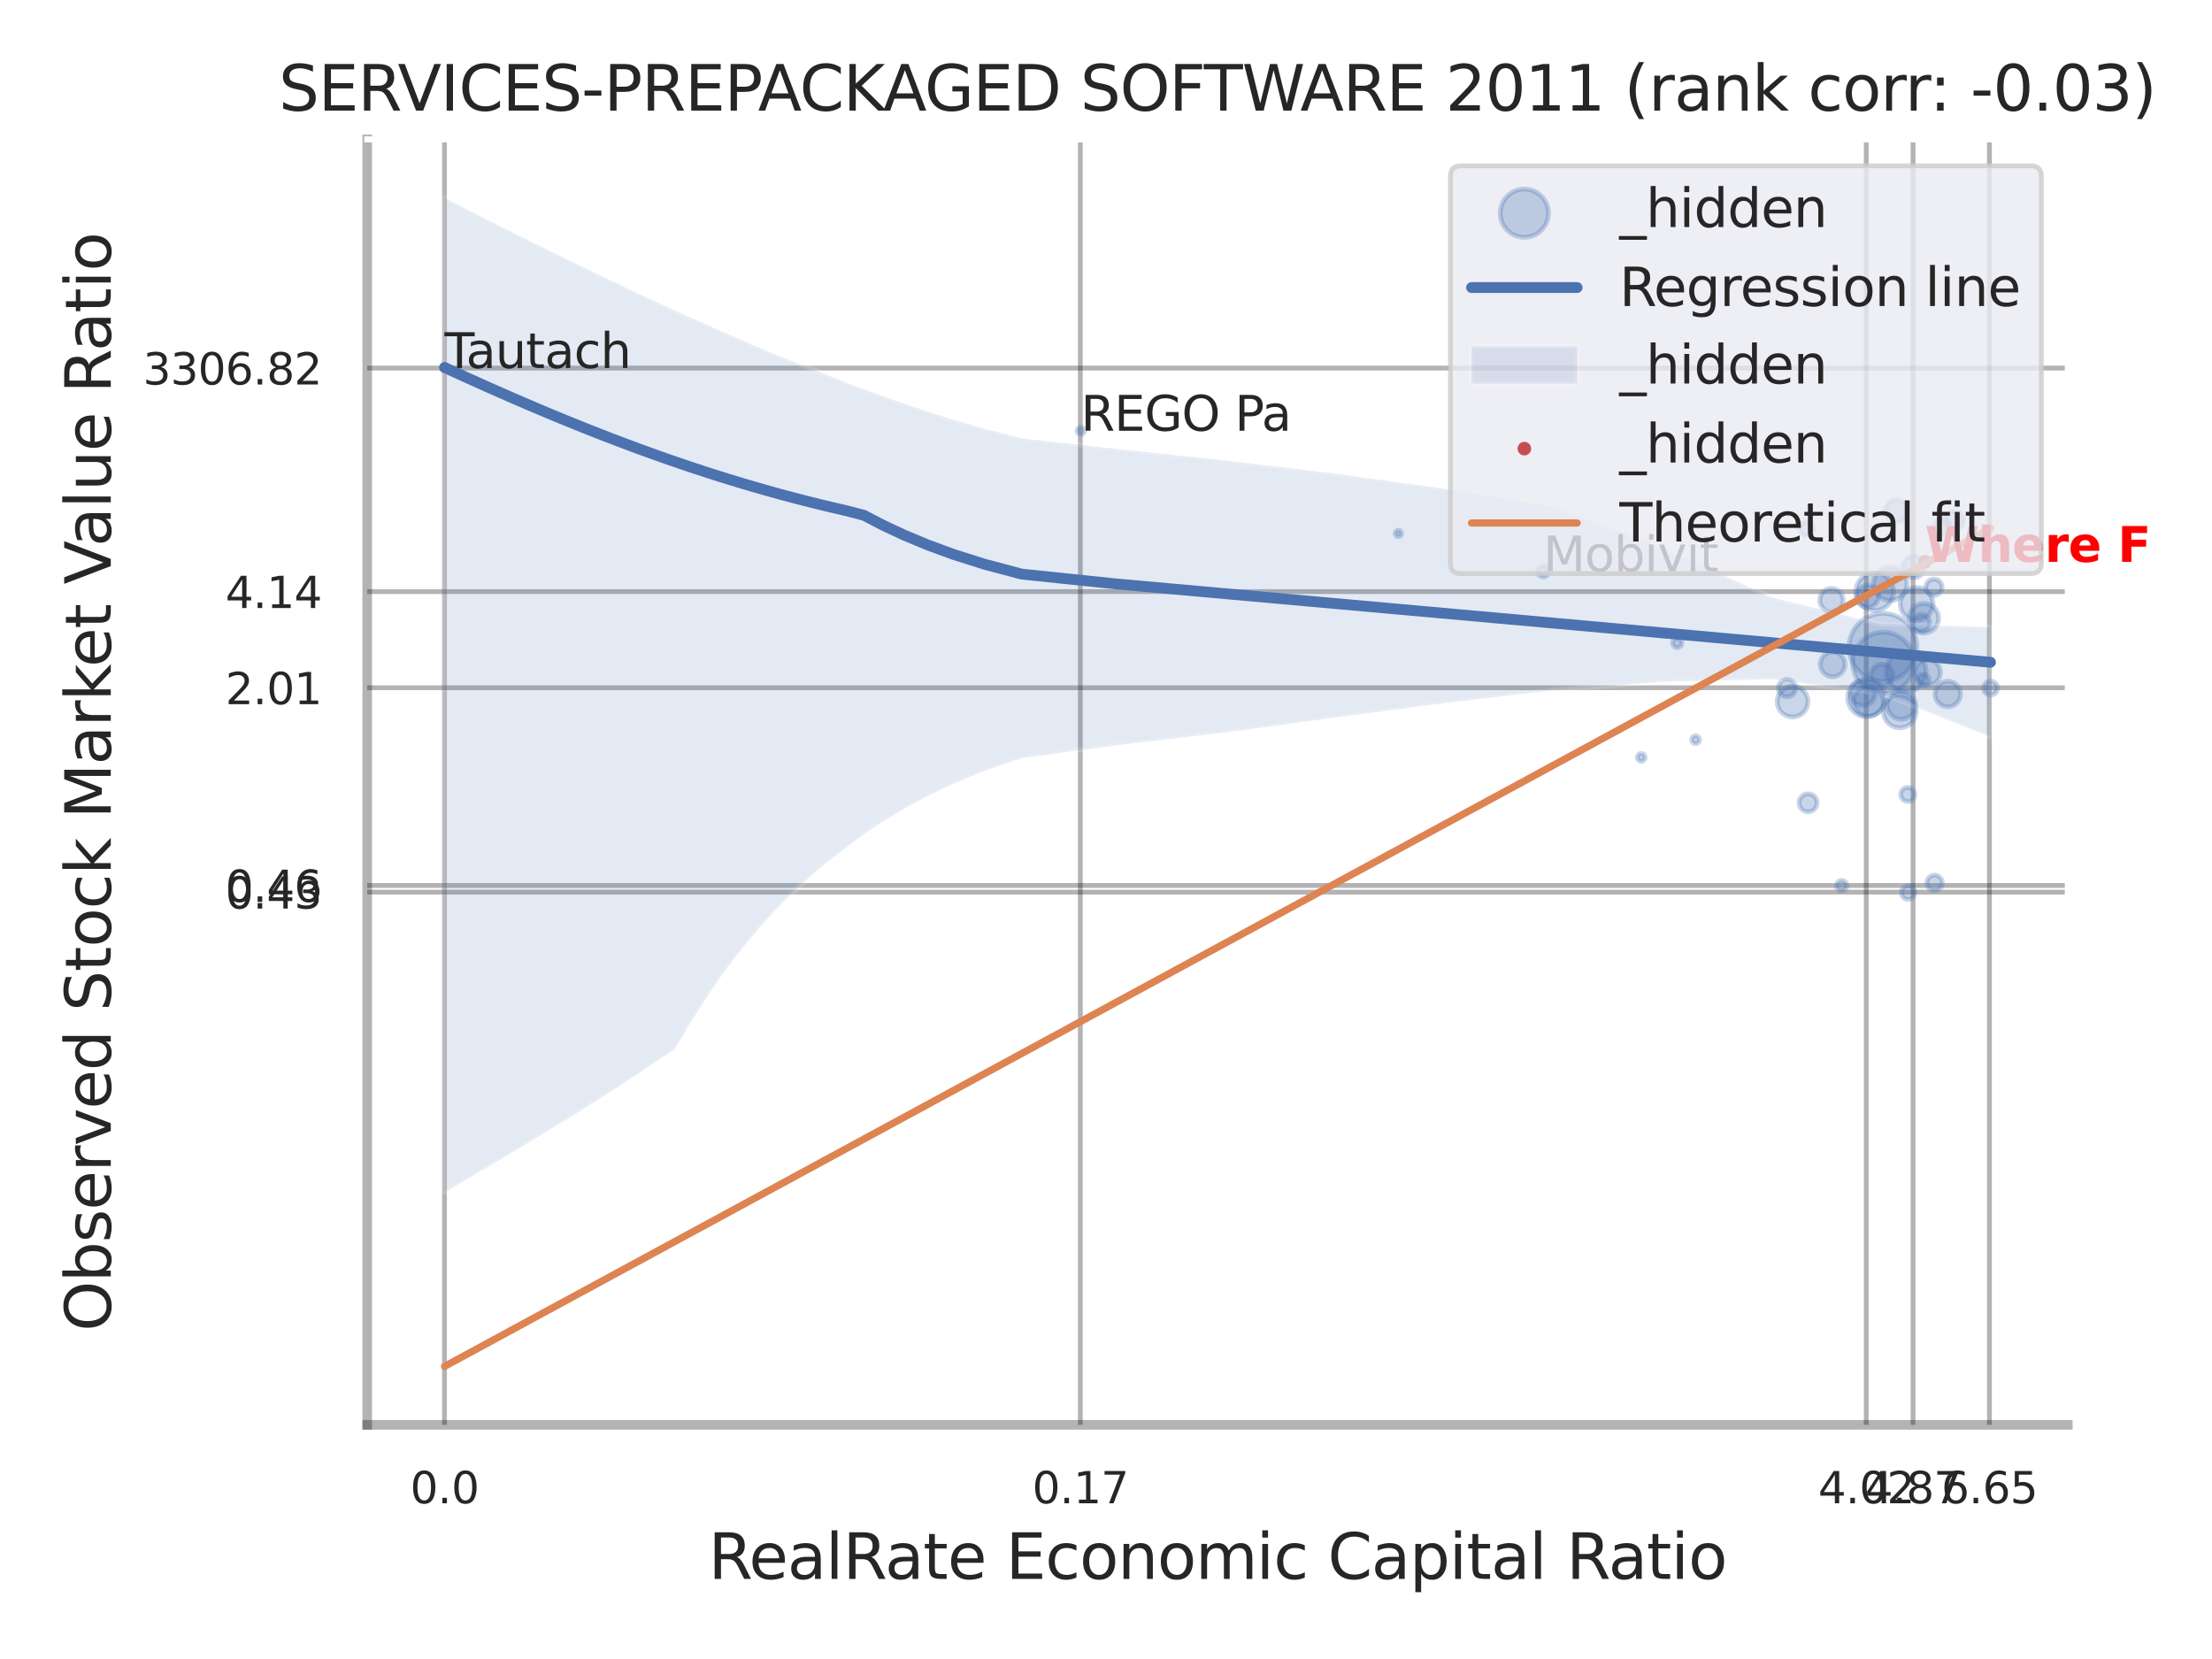 <?xml version="1.0" encoding="utf-8" standalone="no"?>
<!DOCTYPE svg PUBLIC "-//W3C//DTD SVG 1.1//EN"
  "http://www.w3.org/Graphics/SVG/1.1/DTD/svg11.dtd">
<svg xmlns:xlink="http://www.w3.org/1999/xlink" width="460.8pt" height="345.6pt" viewBox="0 0 460.8 345.6" xmlns="http://www.w3.org/2000/svg" version="1.1">
 <defs>
  <style type="text/css">*{stroke-linejoin: round; stroke-linecap: butt}</style>
 </defs>
 <g id="figure_1">
  <g id="patch_1">
   <path d="M 0 345.6 
L 460.8 345.6 
L 460.8 0 
L 0 0 
z
" style="fill: #ffffff"/>
  </g>
  <g id="axes_1">
   <g id="patch_2">
    <path d="M 76.5 296.82 
L 430.758 296.82 
L 430.758 29.04 
L 76.5 29.04 
z
" style="fill: #ffffff"/>
   </g>
   <g id="matplotlib.axis_1">
    <g id="xtick_1">
     <g id="line2d_1">
      <path d="M 92.6 296.82 
L 92.6 29.04 
" clip-path="url(#p4fe06fd197)" style="fill: none; stroke: #000000; stroke-opacity: 0.3; stroke-linecap: round"/>
     </g>
     <g id="text_1">
      <!-- 0.0 -->
      <g style="fill: #262626" transform="translate(85.443 313.159) scale(0.09 -0.09)">
       <defs>
        <path id="DejaVuSans-30" d="M 2034 4250 
Q 1547 4250 1301 3770 
Q 1056 3291 1056 2328 
Q 1056 1369 1301 889 
Q 1547 409 2034 409 
Q 2525 409 2770 889 
Q 3016 1369 3016 2328 
Q 3016 3291 2770 3770 
Q 2525 4250 2034 4250 
z
M 2034 4750 
Q 2819 4750 3233 4129 
Q 3647 3509 3647 2328 
Q 3647 1150 3233 529 
Q 2819 -91 2034 -91 
Q 1250 -91 836 529 
Q 422 1150 422 2328 
Q 422 3509 836 4129 
Q 1250 4750 2034 4750 
z
" transform="scale(0.016)"/>
        <path id="DejaVuSans-2e" d="M 684 794 
L 1344 794 
L 1344 0 
L 684 0 
L 684 794 
z
" transform="scale(0.016)"/>
       </defs>
       <use xlink:href="#DejaVuSans-30"/>
       <use xlink:href="#DejaVuSans-2e" transform="translate(63.623 0)"/>
       <use xlink:href="#DejaVuSans-30" transform="translate(95.41 0)"/>
      </g>
     </g>
    </g>
    <g id="xtick_2">
     <g id="line2d_2">
      <path d="M 225.051 296.82 
L 225.051 29.04 
" clip-path="url(#p4fe06fd197)" style="fill: none; stroke: #000000; stroke-opacity: 0.3; stroke-linecap: round"/>
     </g>
     <g id="text_2">
      <!-- 0.17 -->
      <g style="fill: #262626" transform="translate(215.032 313.159) scale(0.09 -0.09)">
       <defs>
        <path id="DejaVuSans-31" d="M 794 531 
L 1825 531 
L 1825 4091 
L 703 3866 
L 703 4441 
L 1819 4666 
L 2450 4666 
L 2450 531 
L 3481 531 
L 3481 0 
L 794 0 
L 794 531 
z
" transform="scale(0.016)"/>
        <path id="DejaVuSans-37" d="M 525 4666 
L 3525 4666 
L 3525 4397 
L 1831 0 
L 1172 0 
L 2766 4134 
L 525 4134 
L 525 4666 
z
" transform="scale(0.016)"/>
       </defs>
       <use xlink:href="#DejaVuSans-30"/>
       <use xlink:href="#DejaVuSans-2e" transform="translate(63.623 0)"/>
       <use xlink:href="#DejaVuSans-31" transform="translate(95.41 0)"/>
       <use xlink:href="#DejaVuSans-37" transform="translate(159.033 0)"/>
      </g>
     </g>
    </g>
    <g id="xtick_3">
     <g id="line2d_3">
      <path d="M 388.772 296.82 
L 388.772 29.04 
" clip-path="url(#p4fe06fd197)" style="fill: none; stroke: #000000; stroke-opacity: 0.3; stroke-linecap: round"/>
     </g>
     <g id="text_3">
      <!-- 4.02 -->
      <g style="fill: #262626" transform="translate(378.752 313.159) scale(0.09 -0.09)">
       <defs>
        <path id="DejaVuSans-34" d="M 2419 4116 
L 825 1625 
L 2419 1625 
L 2419 4116 
z
M 2253 4666 
L 3047 4666 
L 3047 1625 
L 3713 1625 
L 3713 1100 
L 3047 1100 
L 3047 0 
L 2419 0 
L 2419 1100 
L 313 1100 
L 313 1709 
L 2253 4666 
z
" transform="scale(0.016)"/>
        <path id="DejaVuSans-32" d="M 1228 531 
L 3431 531 
L 3431 0 
L 469 0 
L 469 531 
Q 828 903 1448 1529 
Q 2069 2156 2228 2338 
Q 2531 2678 2651 2914 
Q 2772 3150 2772 3378 
Q 2772 3750 2511 3984 
Q 2250 4219 1831 4219 
Q 1534 4219 1204 4116 
Q 875 4013 500 3803 
L 500 4441 
Q 881 4594 1212 4672 
Q 1544 4750 1819 4750 
Q 2544 4750 2975 4387 
Q 3406 4025 3406 3419 
Q 3406 3131 3298 2873 
Q 3191 2616 2906 2266 
Q 2828 2175 2409 1742 
Q 1991 1309 1228 531 
z
" transform="scale(0.016)"/>
       </defs>
       <use xlink:href="#DejaVuSans-34"/>
       <use xlink:href="#DejaVuSans-2e" transform="translate(63.623 0)"/>
       <use xlink:href="#DejaVuSans-30" transform="translate(95.41 0)"/>
       <use xlink:href="#DejaVuSans-32" transform="translate(159.033 0)"/>
      </g>
     </g>
    </g>
    <g id="xtick_4">
     <g id="line2d_4">
      <path d="M 398.523 296.82 
L 398.523 29.04 
" clip-path="url(#p4fe06fd197)" style="fill: none; stroke: #000000; stroke-opacity: 0.3; stroke-linecap: round"/>
     </g>
     <g id="text_4">
      <!-- 4.87 -->
      <g style="fill: #262626" transform="translate(388.504 313.159) scale(0.09 -0.09)">
       <defs>
        <path id="DejaVuSans-38" d="M 2034 2216 
Q 1584 2216 1326 1975 
Q 1069 1734 1069 1313 
Q 1069 891 1326 650 
Q 1584 409 2034 409 
Q 2484 409 2743 651 
Q 3003 894 3003 1313 
Q 3003 1734 2745 1975 
Q 2488 2216 2034 2216 
z
M 1403 2484 
Q 997 2584 770 2862 
Q 544 3141 544 3541 
Q 544 4100 942 4425 
Q 1341 4750 2034 4750 
Q 2731 4750 3128 4425 
Q 3525 4100 3525 3541 
Q 3525 3141 3298 2862 
Q 3072 2584 2669 2484 
Q 3125 2378 3379 2068 
Q 3634 1759 3634 1313 
Q 3634 634 3220 271 
Q 2806 -91 2034 -91 
Q 1263 -91 848 271 
Q 434 634 434 1313 
Q 434 1759 690 2068 
Q 947 2378 1403 2484 
z
M 1172 3481 
Q 1172 3119 1398 2916 
Q 1625 2713 2034 2713 
Q 2441 2713 2670 2916 
Q 2900 3119 2900 3481 
Q 2900 3844 2670 4047 
Q 2441 4250 2034 4250 
Q 1625 4250 1398 4047 
Q 1172 3844 1172 3481 
z
" transform="scale(0.016)"/>
       </defs>
       <use xlink:href="#DejaVuSans-34"/>
       <use xlink:href="#DejaVuSans-2e" transform="translate(63.623 0)"/>
       <use xlink:href="#DejaVuSans-38" transform="translate(95.41 0)"/>
       <use xlink:href="#DejaVuSans-37" transform="translate(159.033 0)"/>
      </g>
     </g>
    </g>
    <g id="xtick_5">
     <g id="line2d_5">
      <path d="M 414.433 296.82 
L 414.433 29.04 
" clip-path="url(#p4fe06fd197)" style="fill: none; stroke: #000000; stroke-opacity: 0.3; stroke-linecap: round"/>
     </g>
     <g id="text_5">
      <!-- 6.65 -->
      <g style="fill: #262626" transform="translate(404.414 313.159) scale(0.09 -0.09)">
       <defs>
        <path id="DejaVuSans-36" d="M 2113 2584 
Q 1688 2584 1439 2293 
Q 1191 2003 1191 1497 
Q 1191 994 1439 701 
Q 1688 409 2113 409 
Q 2538 409 2786 701 
Q 3034 994 3034 1497 
Q 3034 2003 2786 2293 
Q 2538 2584 2113 2584 
z
M 3366 4563 
L 3366 3988 
Q 3128 4100 2886 4159 
Q 2644 4219 2406 4219 
Q 1781 4219 1451 3797 
Q 1122 3375 1075 2522 
Q 1259 2794 1537 2939 
Q 1816 3084 2150 3084 
Q 2853 3084 3261 2657 
Q 3669 2231 3669 1497 
Q 3669 778 3244 343 
Q 2819 -91 2113 -91 
Q 1303 -91 875 529 
Q 447 1150 447 2328 
Q 447 3434 972 4092 
Q 1497 4750 2381 4750 
Q 2619 4750 2861 4703 
Q 3103 4656 3366 4563 
z
" transform="scale(0.016)"/>
        <path id="DejaVuSans-35" d="M 691 4666 
L 3169 4666 
L 3169 4134 
L 1269 4134 
L 1269 2991 
Q 1406 3038 1543 3061 
Q 1681 3084 1819 3084 
Q 2600 3084 3056 2656 
Q 3513 2228 3513 1497 
Q 3513 744 3044 326 
Q 2575 -91 1722 -91 
Q 1428 -91 1123 -41 
Q 819 9 494 109 
L 494 744 
Q 775 591 1075 516 
Q 1375 441 1709 441 
Q 2250 441 2565 725 
Q 2881 1009 2881 1497 
Q 2881 1984 2565 2268 
Q 2250 2553 1709 2553 
Q 1456 2553 1204 2497 
Q 953 2441 691 2322 
L 691 4666 
z
" transform="scale(0.016)"/>
       </defs>
       <use xlink:href="#DejaVuSans-36"/>
       <use xlink:href="#DejaVuSans-2e" transform="translate(63.623 0)"/>
       <use xlink:href="#DejaVuSans-36" transform="translate(95.41 0)"/>
       <use xlink:href="#DejaVuSans-35" transform="translate(159.033 0)"/>
      </g>
     </g>
    </g>
    <g id="xtick_6"/>
    <g id="xtick_7"/>
    <g id="xtick_8"/>
    <g id="xtick_9"/>
    <g id="text_6">
     <!-- RealRate Economic Capital Ratio -->
     <g style="fill: #262626" transform="translate(147.576 328.908) scale(0.13 -0.13)">
      <defs>
       <path id="DejaVuSans-52" d="M 2841 2188 
Q 3044 2119 3236 1894 
Q 3428 1669 3622 1275 
L 4263 0 
L 3584 0 
L 2988 1197 
Q 2756 1666 2539 1819 
Q 2322 1972 1947 1972 
L 1259 1972 
L 1259 0 
L 628 0 
L 628 4666 
L 2053 4666 
Q 2853 4666 3247 4331 
Q 3641 3997 3641 3322 
Q 3641 2881 3436 2590 
Q 3231 2300 2841 2188 
z
M 1259 4147 
L 1259 2491 
L 2053 2491 
Q 2509 2491 2742 2702 
Q 2975 2913 2975 3322 
Q 2975 3731 2742 3939 
Q 2509 4147 2053 4147 
L 1259 4147 
z
" transform="scale(0.016)"/>
       <path id="DejaVuSans-65" d="M 3597 1894 
L 3597 1613 
L 953 1613 
Q 991 1019 1311 708 
Q 1631 397 2203 397 
Q 2534 397 2845 478 
Q 3156 559 3463 722 
L 3463 178 
Q 3153 47 2828 -22 
Q 2503 -91 2169 -91 
Q 1331 -91 842 396 
Q 353 884 353 1716 
Q 353 2575 817 3079 
Q 1281 3584 2069 3584 
Q 2775 3584 3186 3129 
Q 3597 2675 3597 1894 
z
M 3022 2063 
Q 3016 2534 2758 2815 
Q 2500 3097 2075 3097 
Q 1594 3097 1305 2825 
Q 1016 2553 972 2059 
L 3022 2063 
z
" transform="scale(0.016)"/>
       <path id="DejaVuSans-61" d="M 2194 1759 
Q 1497 1759 1228 1600 
Q 959 1441 959 1056 
Q 959 750 1161 570 
Q 1363 391 1709 391 
Q 2188 391 2477 730 
Q 2766 1069 2766 1631 
L 2766 1759 
L 2194 1759 
z
M 3341 1997 
L 3341 0 
L 2766 0 
L 2766 531 
Q 2569 213 2275 61 
Q 1981 -91 1556 -91 
Q 1019 -91 701 211 
Q 384 513 384 1019 
Q 384 1609 779 1909 
Q 1175 2209 1959 2209 
L 2766 2209 
L 2766 2266 
Q 2766 2663 2505 2880 
Q 2244 3097 1772 3097 
Q 1472 3097 1187 3025 
Q 903 2953 641 2809 
L 641 3341 
Q 956 3463 1253 3523 
Q 1550 3584 1831 3584 
Q 2591 3584 2966 3190 
Q 3341 2797 3341 1997 
z
" transform="scale(0.016)"/>
       <path id="DejaVuSans-6c" d="M 603 4863 
L 1178 4863 
L 1178 0 
L 603 0 
L 603 4863 
z
" transform="scale(0.016)"/>
       <path id="DejaVuSans-74" d="M 1172 4494 
L 1172 3500 
L 2356 3500 
L 2356 3053 
L 1172 3053 
L 1172 1153 
Q 1172 725 1289 603 
Q 1406 481 1766 481 
L 2356 481 
L 2356 0 
L 1766 0 
Q 1100 0 847 248 
Q 594 497 594 1153 
L 594 3053 
L 172 3053 
L 172 3500 
L 594 3500 
L 594 4494 
L 1172 4494 
z
" transform="scale(0.016)"/>
       <path id="DejaVuSans-20" transform="scale(0.016)"/>
       <path id="DejaVuSans-45" d="M 628 4666 
L 3578 4666 
L 3578 4134 
L 1259 4134 
L 1259 2753 
L 3481 2753 
L 3481 2222 
L 1259 2222 
L 1259 531 
L 3634 531 
L 3634 0 
L 628 0 
L 628 4666 
z
" transform="scale(0.016)"/>
       <path id="DejaVuSans-63" d="M 3122 3366 
L 3122 2828 
Q 2878 2963 2633 3030 
Q 2388 3097 2138 3097 
Q 1578 3097 1268 2742 
Q 959 2388 959 1747 
Q 959 1106 1268 751 
Q 1578 397 2138 397 
Q 2388 397 2633 464 
Q 2878 531 3122 666 
L 3122 134 
Q 2881 22 2623 -34 
Q 2366 -91 2075 -91 
Q 1284 -91 818 406 
Q 353 903 353 1747 
Q 353 2603 823 3093 
Q 1294 3584 2113 3584 
Q 2378 3584 2631 3529 
Q 2884 3475 3122 3366 
z
" transform="scale(0.016)"/>
       <path id="DejaVuSans-6f" d="M 1959 3097 
Q 1497 3097 1228 2736 
Q 959 2375 959 1747 
Q 959 1119 1226 758 
Q 1494 397 1959 397 
Q 2419 397 2687 759 
Q 2956 1122 2956 1747 
Q 2956 2369 2687 2733 
Q 2419 3097 1959 3097 
z
M 1959 3584 
Q 2709 3584 3137 3096 
Q 3566 2609 3566 1747 
Q 3566 888 3137 398 
Q 2709 -91 1959 -91 
Q 1206 -91 779 398 
Q 353 888 353 1747 
Q 353 2609 779 3096 
Q 1206 3584 1959 3584 
z
" transform="scale(0.016)"/>
       <path id="DejaVuSans-6e" d="M 3513 2113 
L 3513 0 
L 2938 0 
L 2938 2094 
Q 2938 2591 2744 2837 
Q 2550 3084 2163 3084 
Q 1697 3084 1428 2787 
Q 1159 2491 1159 1978 
L 1159 0 
L 581 0 
L 581 3500 
L 1159 3500 
L 1159 2956 
Q 1366 3272 1645 3428 
Q 1925 3584 2291 3584 
Q 2894 3584 3203 3211 
Q 3513 2838 3513 2113 
z
" transform="scale(0.016)"/>
       <path id="DejaVuSans-6d" d="M 3328 2828 
Q 3544 3216 3844 3400 
Q 4144 3584 4550 3584 
Q 5097 3584 5394 3201 
Q 5691 2819 5691 2113 
L 5691 0 
L 5113 0 
L 5113 2094 
Q 5113 2597 4934 2840 
Q 4756 3084 4391 3084 
Q 3944 3084 3684 2787 
Q 3425 2491 3425 1978 
L 3425 0 
L 2847 0 
L 2847 2094 
Q 2847 2600 2669 2842 
Q 2491 3084 2119 3084 
Q 1678 3084 1418 2786 
Q 1159 2488 1159 1978 
L 1159 0 
L 581 0 
L 581 3500 
L 1159 3500 
L 1159 2956 
Q 1356 3278 1631 3431 
Q 1906 3584 2284 3584 
Q 2666 3584 2933 3390 
Q 3200 3197 3328 2828 
z
" transform="scale(0.016)"/>
       <path id="DejaVuSans-69" d="M 603 3500 
L 1178 3500 
L 1178 0 
L 603 0 
L 603 3500 
z
M 603 4863 
L 1178 4863 
L 1178 4134 
L 603 4134 
L 603 4863 
z
" transform="scale(0.016)"/>
       <path id="DejaVuSans-43" d="M 4122 4306 
L 4122 3641 
Q 3803 3938 3442 4084 
Q 3081 4231 2675 4231 
Q 1875 4231 1450 3742 
Q 1025 3253 1025 2328 
Q 1025 1406 1450 917 
Q 1875 428 2675 428 
Q 3081 428 3442 575 
Q 3803 722 4122 1019 
L 4122 359 
Q 3791 134 3420 21 
Q 3050 -91 2638 -91 
Q 1578 -91 968 557 
Q 359 1206 359 2328 
Q 359 3453 968 4101 
Q 1578 4750 2638 4750 
Q 3056 4750 3426 4639 
Q 3797 4528 4122 4306 
z
" transform="scale(0.016)"/>
       <path id="DejaVuSans-70" d="M 1159 525 
L 1159 -1331 
L 581 -1331 
L 581 3500 
L 1159 3500 
L 1159 2969 
Q 1341 3281 1617 3432 
Q 1894 3584 2278 3584 
Q 2916 3584 3314 3078 
Q 3713 2572 3713 1747 
Q 3713 922 3314 415 
Q 2916 -91 2278 -91 
Q 1894 -91 1617 61 
Q 1341 213 1159 525 
z
M 3116 1747 
Q 3116 2381 2855 2742 
Q 2594 3103 2138 3103 
Q 1681 3103 1420 2742 
Q 1159 2381 1159 1747 
Q 1159 1113 1420 752 
Q 1681 391 2138 391 
Q 2594 391 2855 752 
Q 3116 1113 3116 1747 
z
" transform="scale(0.016)"/>
      </defs>
      <use xlink:href="#DejaVuSans-52"/>
      <use xlink:href="#DejaVuSans-65" transform="translate(64.982 0)"/>
      <use xlink:href="#DejaVuSans-61" transform="translate(126.506 0)"/>
      <use xlink:href="#DejaVuSans-6c" transform="translate(187.785 0)"/>
      <use xlink:href="#DejaVuSans-52" transform="translate(215.568 0)"/>
      <use xlink:href="#DejaVuSans-61" transform="translate(282.801 0)"/>
      <use xlink:href="#DejaVuSans-74" transform="translate(344.08 0)"/>
      <use xlink:href="#DejaVuSans-65" transform="translate(383.289 0)"/>
      <use xlink:href="#DejaVuSans-20" transform="translate(444.812 0)"/>
      <use xlink:href="#DejaVuSans-45" transform="translate(476.6 0)"/>
      <use xlink:href="#DejaVuSans-63" transform="translate(539.783 0)"/>
      <use xlink:href="#DejaVuSans-6f" transform="translate(594.764 0)"/>
      <use xlink:href="#DejaVuSans-6e" transform="translate(655.945 0)"/>
      <use xlink:href="#DejaVuSans-6f" transform="translate(719.324 0)"/>
      <use xlink:href="#DejaVuSans-6d" transform="translate(780.506 0)"/>
      <use xlink:href="#DejaVuSans-69" transform="translate(877.918 0)"/>
      <use xlink:href="#DejaVuSans-63" transform="translate(905.701 0)"/>
      <use xlink:href="#DejaVuSans-20" transform="translate(960.682 0)"/>
      <use xlink:href="#DejaVuSans-43" transform="translate(992.469 0)"/>
      <use xlink:href="#DejaVuSans-61" transform="translate(1062.293 0)"/>
      <use xlink:href="#DejaVuSans-70" transform="translate(1123.572 0)"/>
      <use xlink:href="#DejaVuSans-69" transform="translate(1187.049 0)"/>
      <use xlink:href="#DejaVuSans-74" transform="translate(1214.832 0)"/>
      <use xlink:href="#DejaVuSans-61" transform="translate(1254.041 0)"/>
      <use xlink:href="#DejaVuSans-6c" transform="translate(1315.32 0)"/>
      <use xlink:href="#DejaVuSans-20" transform="translate(1343.104 0)"/>
      <use xlink:href="#DejaVuSans-52" transform="translate(1374.891 0)"/>
      <use xlink:href="#DejaVuSans-61" transform="translate(1442.123 0)"/>
      <use xlink:href="#DejaVuSans-74" transform="translate(1503.402 0)"/>
      <use xlink:href="#DejaVuSans-69" transform="translate(1542.611 0)"/>
      <use xlink:href="#DejaVuSans-6f" transform="translate(1570.395 0)"/>
     </g>
    </g>
   </g>
   <g id="matplotlib.axis_2">
    <g id="ytick_1">
     <g id="line2d_6">
      <path d="M 76.5 185.849 
L 430.758 185.849 
" clip-path="url(#p4fe06fd197)" style="fill: none; stroke: #000000; stroke-opacity: 0.3; stroke-linecap: round"/>
     </g>
     <g id="text_7">
      <!-- 0.43 -->
      <g style="fill: #262626" transform="translate(46.961 189.268) scale(0.09 -0.09)">
       <defs>
        <path id="DejaVuSans-33" d="M 2597 2516 
Q 3050 2419 3304 2112 
Q 3559 1806 3559 1356 
Q 3559 666 3084 287 
Q 2609 -91 1734 -91 
Q 1441 -91 1130 -33 
Q 819 25 488 141 
L 488 750 
Q 750 597 1062 519 
Q 1375 441 1716 441 
Q 2309 441 2620 675 
Q 2931 909 2931 1356 
Q 2931 1769 2642 2001 
Q 2353 2234 1838 2234 
L 1294 2234 
L 1294 2753 
L 1863 2753 
Q 2328 2753 2575 2939 
Q 2822 3125 2822 3475 
Q 2822 3834 2567 4026 
Q 2313 4219 1838 4219 
Q 1578 4219 1281 4162 
Q 984 4106 628 3988 
L 628 4550 
Q 988 4650 1302 4700 
Q 1616 4750 1894 4750 
Q 2613 4750 3031 4423 
Q 3450 4097 3450 3541 
Q 3450 3153 3228 2886 
Q 3006 2619 2597 2516 
z
" transform="scale(0.016)"/>
       </defs>
       <use xlink:href="#DejaVuSans-30"/>
       <use xlink:href="#DejaVuSans-2e" transform="translate(63.623 0)"/>
       <use xlink:href="#DejaVuSans-34" transform="translate(95.41 0)"/>
       <use xlink:href="#DejaVuSans-33" transform="translate(159.033 0)"/>
      </g>
     </g>
    </g>
    <g id="ytick_2">
     <g id="line2d_7">
      <path d="M 76.5 184.457 
L 430.758 184.457 
" clip-path="url(#p4fe06fd197)" style="fill: none; stroke: #000000; stroke-opacity: 0.3; stroke-linecap: round"/>
     </g>
     <g id="text_8">
      <!-- 0.46 -->
      <g style="fill: #262626" transform="translate(46.961 187.877) scale(0.09 -0.09)">
       <use xlink:href="#DejaVuSans-30"/>
       <use xlink:href="#DejaVuSans-2e" transform="translate(63.623 0)"/>
       <use xlink:href="#DejaVuSans-34" transform="translate(95.41 0)"/>
       <use xlink:href="#DejaVuSans-36" transform="translate(159.033 0)"/>
      </g>
     </g>
    </g>
    <g id="ytick_3">
     <g id="line2d_8">
      <path d="M 76.5 143.276 
L 430.758 143.276 
" clip-path="url(#p4fe06fd197)" style="fill: none; stroke: #000000; stroke-opacity: 0.3; stroke-linecap: round"/>
     </g>
     <g id="text_9">
      <!-- 2.01 -->
      <g style="fill: #262626" transform="translate(46.961 146.695) scale(0.09 -0.09)">
       <use xlink:href="#DejaVuSans-32"/>
       <use xlink:href="#DejaVuSans-2e" transform="translate(63.623 0)"/>
       <use xlink:href="#DejaVuSans-30" transform="translate(95.41 0)"/>
       <use xlink:href="#DejaVuSans-31" transform="translate(159.033 0)"/>
      </g>
     </g>
    </g>
    <g id="ytick_4">
     <g id="line2d_9">
      <path d="M 76.5 123.241 
L 430.758 123.241 
" clip-path="url(#p4fe06fd197)" style="fill: none; stroke: #000000; stroke-opacity: 0.3; stroke-linecap: round"/>
     </g>
     <g id="text_10">
      <!-- 4.14 -->
      <g style="fill: #262626" transform="translate(46.961 126.66) scale(0.09 -0.09)">
       <use xlink:href="#DejaVuSans-34"/>
       <use xlink:href="#DejaVuSans-2e" transform="translate(63.623 0)"/>
       <use xlink:href="#DejaVuSans-31" transform="translate(95.41 0)"/>
       <use xlink:href="#DejaVuSans-34" transform="translate(159.033 0)"/>
      </g>
     </g>
    </g>
    <g id="ytick_5">
     <g id="line2d_10">
      <path d="M 76.5 76.677 
L 430.758 76.677 
" clip-path="url(#p4fe06fd197)" style="fill: none; stroke: #000000; stroke-opacity: 0.3; stroke-linecap: round"/>
     </g>
     <g id="text_11">
      <!-- 3306.82 -->
      <g style="fill: #262626" transform="translate(29.782 80.097) scale(0.09 -0.09)">
       <use xlink:href="#DejaVuSans-33"/>
       <use xlink:href="#DejaVuSans-33" transform="translate(63.623 0)"/>
       <use xlink:href="#DejaVuSans-30" transform="translate(127.246 0)"/>
       <use xlink:href="#DejaVuSans-36" transform="translate(190.869 0)"/>
       <use xlink:href="#DejaVuSans-2e" transform="translate(254.492 0)"/>
       <use xlink:href="#DejaVuSans-38" transform="translate(286.279 0)"/>
       <use xlink:href="#DejaVuSans-32" transform="translate(349.902 0)"/>
      </g>
     </g>
    </g>
    <g id="ytick_6"/>
    <g id="ytick_7"/>
    <g id="ytick_8"/>
    <g id="ytick_9"/>
    <g id="ytick_10"/>
    <g id="text_12">
     <!-- Observed Stock Market Value Ratio -->
     <g style="fill: #262626" transform="translate(23.079 277.332) rotate(-90) scale(0.13 -0.13)">
      <defs>
       <path id="DejaVuSans-4f" d="M 2522 4238 
Q 1834 4238 1429 3725 
Q 1025 3213 1025 2328 
Q 1025 1447 1429 934 
Q 1834 422 2522 422 
Q 3209 422 3611 934 
Q 4013 1447 4013 2328 
Q 4013 3213 3611 3725 
Q 3209 4238 2522 4238 
z
M 2522 4750 
Q 3503 4750 4090 4092 
Q 4678 3434 4678 2328 
Q 4678 1225 4090 567 
Q 3503 -91 2522 -91 
Q 1538 -91 948 565 
Q 359 1222 359 2328 
Q 359 3434 948 4092 
Q 1538 4750 2522 4750 
z
" transform="scale(0.016)"/>
       <path id="DejaVuSans-62" d="M 3116 1747 
Q 3116 2381 2855 2742 
Q 2594 3103 2138 3103 
Q 1681 3103 1420 2742 
Q 1159 2381 1159 1747 
Q 1159 1113 1420 752 
Q 1681 391 2138 391 
Q 2594 391 2855 752 
Q 3116 1113 3116 1747 
z
M 1159 2969 
Q 1341 3281 1617 3432 
Q 1894 3584 2278 3584 
Q 2916 3584 3314 3078 
Q 3713 2572 3713 1747 
Q 3713 922 3314 415 
Q 2916 -91 2278 -91 
Q 1894 -91 1617 61 
Q 1341 213 1159 525 
L 1159 0 
L 581 0 
L 581 4863 
L 1159 4863 
L 1159 2969 
z
" transform="scale(0.016)"/>
       <path id="DejaVuSans-73" d="M 2834 3397 
L 2834 2853 
Q 2591 2978 2328 3040 
Q 2066 3103 1784 3103 
Q 1356 3103 1142 2972 
Q 928 2841 928 2578 
Q 928 2378 1081 2264 
Q 1234 2150 1697 2047 
L 1894 2003 
Q 2506 1872 2764 1633 
Q 3022 1394 3022 966 
Q 3022 478 2636 193 
Q 2250 -91 1575 -91 
Q 1294 -91 989 -36 
Q 684 19 347 128 
L 347 722 
Q 666 556 975 473 
Q 1284 391 1588 391 
Q 1994 391 2212 530 
Q 2431 669 2431 922 
Q 2431 1156 2273 1281 
Q 2116 1406 1581 1522 
L 1381 1569 
Q 847 1681 609 1914 
Q 372 2147 372 2553 
Q 372 3047 722 3315 
Q 1072 3584 1716 3584 
Q 2034 3584 2315 3537 
Q 2597 3491 2834 3397 
z
" transform="scale(0.016)"/>
       <path id="DejaVuSans-72" d="M 2631 2963 
Q 2534 3019 2420 3045 
Q 2306 3072 2169 3072 
Q 1681 3072 1420 2755 
Q 1159 2438 1159 1844 
L 1159 0 
L 581 0 
L 581 3500 
L 1159 3500 
L 1159 2956 
Q 1341 3275 1631 3429 
Q 1922 3584 2338 3584 
Q 2397 3584 2469 3576 
Q 2541 3569 2628 3553 
L 2631 2963 
z
" transform="scale(0.016)"/>
       <path id="DejaVuSans-76" d="M 191 3500 
L 800 3500 
L 1894 563 
L 2988 3500 
L 3597 3500 
L 2284 0 
L 1503 0 
L 191 3500 
z
" transform="scale(0.016)"/>
       <path id="DejaVuSans-64" d="M 2906 2969 
L 2906 4863 
L 3481 4863 
L 3481 0 
L 2906 0 
L 2906 525 
Q 2725 213 2448 61 
Q 2172 -91 1784 -91 
Q 1150 -91 751 415 
Q 353 922 353 1747 
Q 353 2572 751 3078 
Q 1150 3584 1784 3584 
Q 2172 3584 2448 3432 
Q 2725 3281 2906 2969 
z
M 947 1747 
Q 947 1113 1208 752 
Q 1469 391 1925 391 
Q 2381 391 2643 752 
Q 2906 1113 2906 1747 
Q 2906 2381 2643 2742 
Q 2381 3103 1925 3103 
Q 1469 3103 1208 2742 
Q 947 2381 947 1747 
z
" transform="scale(0.016)"/>
       <path id="DejaVuSans-53" d="M 3425 4513 
L 3425 3897 
Q 3066 4069 2747 4153 
Q 2428 4238 2131 4238 
Q 1616 4238 1336 4038 
Q 1056 3838 1056 3469 
Q 1056 3159 1242 3001 
Q 1428 2844 1947 2747 
L 2328 2669 
Q 3034 2534 3370 2195 
Q 3706 1856 3706 1288 
Q 3706 609 3251 259 
Q 2797 -91 1919 -91 
Q 1588 -91 1214 -16 
Q 841 59 441 206 
L 441 856 
Q 825 641 1194 531 
Q 1563 422 1919 422 
Q 2459 422 2753 634 
Q 3047 847 3047 1241 
Q 3047 1584 2836 1778 
Q 2625 1972 2144 2069 
L 1759 2144 
Q 1053 2284 737 2584 
Q 422 2884 422 3419 
Q 422 4038 858 4394 
Q 1294 4750 2059 4750 
Q 2388 4750 2728 4690 
Q 3069 4631 3425 4513 
z
" transform="scale(0.016)"/>
       <path id="DejaVuSans-6b" d="M 581 4863 
L 1159 4863 
L 1159 1991 
L 2875 3500 
L 3609 3500 
L 1753 1863 
L 3688 0 
L 2938 0 
L 1159 1709 
L 1159 0 
L 581 0 
L 581 4863 
z
" transform="scale(0.016)"/>
       <path id="DejaVuSans-4d" d="M 628 4666 
L 1569 4666 
L 2759 1491 
L 3956 4666 
L 4897 4666 
L 4897 0 
L 4281 0 
L 4281 4097 
L 3078 897 
L 2444 897 
L 1241 4097 
L 1241 0 
L 628 0 
L 628 4666 
z
" transform="scale(0.016)"/>
       <path id="DejaVuSans-56" d="M 1831 0 
L 50 4666 
L 709 4666 
L 2188 738 
L 3669 4666 
L 4325 4666 
L 2547 0 
L 1831 0 
z
" transform="scale(0.016)"/>
       <path id="DejaVuSans-75" d="M 544 1381 
L 544 3500 
L 1119 3500 
L 1119 1403 
Q 1119 906 1312 657 
Q 1506 409 1894 409 
Q 2359 409 2629 706 
Q 2900 1003 2900 1516 
L 2900 3500 
L 3475 3500 
L 3475 0 
L 2900 0 
L 2900 538 
Q 2691 219 2414 64 
Q 2138 -91 1772 -91 
Q 1169 -91 856 284 
Q 544 659 544 1381 
z
M 1991 3584 
L 1991 3584 
z
" transform="scale(0.016)"/>
      </defs>
      <use xlink:href="#DejaVuSans-4f"/>
      <use xlink:href="#DejaVuSans-62" transform="translate(78.711 0)"/>
      <use xlink:href="#DejaVuSans-73" transform="translate(142.188 0)"/>
      <use xlink:href="#DejaVuSans-65" transform="translate(194.287 0)"/>
      <use xlink:href="#DejaVuSans-72" transform="translate(255.811 0)"/>
      <use xlink:href="#DejaVuSans-76" transform="translate(296.924 0)"/>
      <use xlink:href="#DejaVuSans-65" transform="translate(356.104 0)"/>
      <use xlink:href="#DejaVuSans-64" transform="translate(417.627 0)"/>
      <use xlink:href="#DejaVuSans-20" transform="translate(481.104 0)"/>
      <use xlink:href="#DejaVuSans-53" transform="translate(512.891 0)"/>
      <use xlink:href="#DejaVuSans-74" transform="translate(576.367 0)"/>
      <use xlink:href="#DejaVuSans-6f" transform="translate(615.576 0)"/>
      <use xlink:href="#DejaVuSans-63" transform="translate(676.758 0)"/>
      <use xlink:href="#DejaVuSans-6b" transform="translate(731.738 0)"/>
      <use xlink:href="#DejaVuSans-20" transform="translate(789.648 0)"/>
      <use xlink:href="#DejaVuSans-4d" transform="translate(821.436 0)"/>
      <use xlink:href="#DejaVuSans-61" transform="translate(907.715 0)"/>
      <use xlink:href="#DejaVuSans-72" transform="translate(968.994 0)"/>
      <use xlink:href="#DejaVuSans-6b" transform="translate(1010.107 0)"/>
      <use xlink:href="#DejaVuSans-65" transform="translate(1064.393 0)"/>
      <use xlink:href="#DejaVuSans-74" transform="translate(1125.916 0)"/>
      <use xlink:href="#DejaVuSans-20" transform="translate(1165.125 0)"/>
      <use xlink:href="#DejaVuSans-56" transform="translate(1196.912 0)"/>
      <use xlink:href="#DejaVuSans-61" transform="translate(1257.57 0)"/>
      <use xlink:href="#DejaVuSans-6c" transform="translate(1318.85 0)"/>
      <use xlink:href="#DejaVuSans-75" transform="translate(1346.633 0)"/>
      <use xlink:href="#DejaVuSans-65" transform="translate(1410.012 0)"/>
      <use xlink:href="#DejaVuSans-20" transform="translate(1471.535 0)"/>
      <use xlink:href="#DejaVuSans-52" transform="translate(1503.322 0)"/>
      <use xlink:href="#DejaVuSans-61" transform="translate(1570.555 0)"/>
      <use xlink:href="#DejaVuSans-74" transform="translate(1631.834 0)"/>
      <use xlink:href="#DejaVuSans-69" transform="translate(1671.043 0)"/>
      <use xlink:href="#DejaVuSans-6f" transform="translate(1698.826 0)"/>
     </g>
    </g>
   </g>
   <g id="PathCollection_1">
    <path d="M 400.665 142.904 
C 400.993 142.904 401.308 142.773 401.54 142.541 
C 401.772 142.309 401.903 141.994 401.903 141.666 
C 401.903 141.338 401.772 141.023 401.54 140.791 
C 401.308 140.558 400.993 140.428 400.665 140.428 
C 400.337 140.428 400.022 140.558 399.79 140.791 
C 399.558 141.023 399.427 141.338 399.427 141.666 
C 399.427 141.994 399.558 142.309 399.79 142.541 
C 400.022 142.773 400.337 142.904 400.665 142.904 
z
" clip-path="url(#p4fe06fd197)" style="fill: #4c72b0; fill-opacity: 0.3; stroke: #4c72b0; stroke-opacity: 0.3"/>
    <path d="M 388.838 149.29 
C 389.88 149.29 390.88 148.876 391.617 148.139 
C 392.354 147.402 392.769 146.402 392.769 145.359 
C 392.769 144.317 392.354 143.317 391.617 142.579 
C 390.88 141.842 389.88 141.428 388.838 141.428 
C 387.795 141.428 386.795 141.842 386.058 142.579 
C 385.321 143.317 384.906 144.317 384.906 145.359 
C 384.906 146.402 385.321 147.402 386.058 148.139 
C 386.795 148.876 387.795 149.29 388.838 149.29 
z
" clip-path="url(#p4fe06fd197)" style="fill: #4c72b0; fill-opacity: 0.3; stroke: #4c72b0; stroke-opacity: 0.3"/>
    <path d="M 400.195 131.591 
C 400.674 131.591 401.133 131.401 401.472 131.062 
C 401.811 130.723 402.001 130.264 402.001 129.785 
C 402.001 129.306 401.811 128.846 401.472 128.507 
C 401.133 128.169 400.674 127.978 400.195 127.978 
C 399.716 127.978 399.256 128.169 398.918 128.507 
C 398.579 128.846 398.389 129.306 398.389 129.785 
C 398.389 130.264 398.579 130.723 398.918 131.062 
C 399.256 131.401 399.716 131.591 400.195 131.591 
z
" clip-path="url(#p4fe06fd197)" style="fill: #4c72b0; fill-opacity: 0.3; stroke: #4c72b0; stroke-opacity: 0.3"/>
    <path d="M 349.398 134.92 
C 349.656 134.92 349.902 134.818 350.084 134.636 
C 350.266 134.454 350.368 134.207 350.368 133.95 
C 350.368 133.693 350.266 133.446 350.084 133.264 
C 349.902 133.082 349.656 132.98 349.398 132.98 
C 349.141 132.98 348.894 133.082 348.713 133.264 
C 348.531 133.446 348.428 133.693 348.428 133.95 
C 348.428 134.207 348.531 134.454 348.713 134.636 
C 348.894 134.818 349.141 134.92 349.398 134.92 
z
" clip-path="url(#p4fe06fd197)" style="fill: #4c72b0; fill-opacity: 0.3; stroke: #4c72b0; stroke-opacity: 0.3"/>
    <path d="M 399.269 129.214 
C 400.176 129.214 401.045 128.854 401.686 128.213 
C 402.327 127.573 402.687 126.703 402.687 125.797 
C 402.687 124.891 402.327 124.022 401.686 123.381 
C 401.045 122.74 400.176 122.38 399.269 122.38 
C 398.363 122.38 397.494 122.74 396.853 123.381 
C 396.212 124.022 395.852 124.891 395.852 125.797 
C 395.852 126.703 396.212 127.573 396.853 128.213 
C 397.494 128.854 398.363 129.214 399.269 129.214 
z
" clip-path="url(#p4fe06fd197)" style="fill: #4c72b0; fill-opacity: 0.3; stroke: #4c72b0; stroke-opacity: 0.3"/>
    <path d="M 392.258 141.917 
C 394.133 141.917 395.932 141.172 397.258 139.846 
C 398.584 138.52 399.329 136.721 399.329 134.846 
C 399.329 132.97 398.584 131.172 397.258 129.846 
C 395.932 128.52 394.133 127.775 392.258 127.775 
C 390.382 127.775 388.584 128.52 387.258 129.846 
C 385.932 131.172 385.187 132.97 385.187 134.846 
C 385.187 136.721 385.932 138.52 387.258 139.846 
C 388.584 141.172 390.382 141.917 392.258 141.917 
z
" clip-path="url(#p4fe06fd197)" style="fill: #4c72b0; fill-opacity: 0.3; stroke: #4c72b0; stroke-opacity: 0.3"/>
    <path d="M 397.079 144.08 
C 398.184 144.08 399.244 143.641 400.025 142.86 
C 400.806 142.079 401.245 141.019 401.245 139.914 
C 401.245 138.809 400.806 137.749 400.025 136.968 
C 399.244 136.187 398.184 135.748 397.079 135.748 
C 395.974 135.748 394.914 136.187 394.133 136.968 
C 393.352 137.749 392.913 138.809 392.913 139.914 
C 392.913 141.019 393.352 142.079 394.133 142.86 
C 394.914 143.641 395.974 144.08 397.079 144.08 
z
" clip-path="url(#p4fe06fd197)" style="fill: #4c72b0; fill-opacity: 0.3; stroke: #4c72b0; stroke-opacity: 0.3"/>
    <path d="M 383.646 185.579 
C 383.933 185.579 384.209 185.465 384.412 185.262 
C 384.615 185.059 384.729 184.783 384.729 184.496 
C 384.729 184.209 384.615 183.933 384.412 183.73 
C 384.209 183.527 383.933 183.413 383.646 183.413 
C 383.359 183.413 383.084 183.527 382.88 183.73 
C 382.677 183.933 382.563 184.209 382.563 184.496 
C 382.563 184.783 382.677 185.059 382.88 185.262 
C 383.084 185.465 383.359 185.579 383.646 185.579 
z
" clip-path="url(#p4fe06fd197)" style="fill: #4c72b0; fill-opacity: 0.3; stroke: #4c72b0; stroke-opacity: 0.3"/>
    <path d="M 373.431 149.359 
C 374.282 149.359 375.099 149.02 375.701 148.418 
C 376.302 147.817 376.641 147 376.641 146.149 
C 376.641 145.298 376.302 144.481 375.701 143.879 
C 375.099 143.277 374.282 142.939 373.431 142.939 
C 372.58 142.939 371.763 143.277 371.161 143.879 
C 370.559 144.481 370.221 145.298 370.221 146.149 
C 370.221 147 370.559 147.817 371.161 148.418 
C 371.763 149.02 372.58 149.359 373.431 149.359 
z
" clip-path="url(#p4fe06fd197)" style="fill: #4c72b0; fill-opacity: 0.3; stroke: #4c72b0; stroke-opacity: 0.3"/>
    <path d="M 393.774 125.084 
C 394.7 125.084 395.587 124.717 396.242 124.063 
C 396.896 123.408 397.263 122.521 397.263 121.595 
C 397.263 120.67 396.896 119.782 396.242 119.128 
C 395.587 118.474 394.7 118.106 393.774 118.106 
C 392.849 118.106 391.961 118.474 391.307 119.128 
C 390.653 119.782 390.285 120.67 390.285 121.595 
C 390.285 122.521 390.653 123.408 391.307 124.063 
C 391.961 124.717 392.849 125.084 393.774 125.084 
z
" clip-path="url(#p4fe06fd197)" style="fill: #4c72b0; fill-opacity: 0.3; stroke: #4c72b0; stroke-opacity: 0.3"/>
    <path d="M 389.233 149.196 
C 390.061 149.196 390.856 148.867 391.442 148.281 
C 392.028 147.695 392.357 146.9 392.357 146.072 
C 392.357 145.243 392.028 144.448 391.442 143.862 
C 390.856 143.276 390.061 142.947 389.233 142.947 
C 388.404 142.947 387.609 143.276 387.023 143.862 
C 386.437 144.448 386.108 145.243 386.108 146.072 
C 386.108 146.9 386.437 147.695 387.023 148.281 
C 387.609 148.867 388.404 149.196 389.233 149.196 
z
" clip-path="url(#p4fe06fd197)" style="fill: #4c72b0; fill-opacity: 0.3; stroke: #4c72b0; stroke-opacity: 0.3"/>
    <path d="M 389.04 126.507 
C 389.653 126.507 390.241 126.263 390.674 125.83 
C 391.107 125.397 391.351 124.809 391.351 124.196 
C 391.351 123.584 391.107 122.996 390.674 122.563 
C 390.241 122.13 389.653 121.886 389.04 121.886 
C 388.428 121.886 387.84 122.13 387.407 122.563 
C 386.973 122.996 386.73 123.584 386.73 124.196 
C 386.73 124.809 386.973 125.397 387.407 125.83 
C 387.84 126.263 388.428 126.507 389.04 126.507 
z
" clip-path="url(#p4fe06fd197)" style="fill: #4c72b0; fill-opacity: 0.3; stroke: #4c72b0; stroke-opacity: 0.3"/>
    <path d="M 353.229 154.906 
C 353.445 154.906 353.653 154.82 353.806 154.667 
C 353.959 154.514 354.045 154.306 354.045 154.09 
C 354.045 153.874 353.959 153.666 353.806 153.513 
C 353.653 153.36 353.445 153.274 353.229 153.274 
C 353.013 153.274 352.805 153.36 352.652 153.513 
C 352.499 153.666 352.413 153.874 352.413 154.09 
C 352.413 154.306 352.499 154.514 352.652 154.667 
C 352.805 154.82 353.013 154.906 353.229 154.906 
z
" clip-path="url(#p4fe06fd197)" style="fill: #4c72b0; fill-opacity: 0.3; stroke: #4c72b0; stroke-opacity: 0.3"/>
    <path d="M 401.577 142.731 
C 402.283 142.731 402.96 142.451 403.459 141.952 
C 403.958 141.453 404.238 140.776 404.238 140.07 
C 404.238 139.365 403.958 138.688 403.459 138.189 
C 402.96 137.69 402.283 137.409 401.577 137.409 
C 400.871 137.409 400.194 137.69 399.695 138.189 
C 399.196 138.688 398.916 139.365 398.916 140.07 
C 398.916 140.776 399.196 141.453 399.695 141.952 
C 400.194 142.451 400.871 142.731 401.577 142.731 
z
" clip-path="url(#p4fe06fd197)" style="fill: #4c72b0; fill-opacity: 0.3; stroke: #4c72b0; stroke-opacity: 0.3"/>
    <path d="M 395.767 151.611 
C 396.677 151.611 397.549 151.249 398.193 150.606 
C 398.836 149.962 399.198 149.089 399.198 148.179 
C 399.198 147.27 398.836 146.397 398.193 145.753 
C 397.549 145.11 396.677 144.748 395.767 144.748 
C 394.857 144.748 393.984 145.11 393.341 145.753 
C 392.697 146.397 392.336 147.27 392.336 148.179 
C 392.336 149.089 392.697 149.962 393.341 150.606 
C 393.984 151.249 394.857 151.611 395.767 151.611 
z
" clip-path="url(#p4fe06fd197)" style="fill: #4c72b0; fill-opacity: 0.3; stroke: #4c72b0; stroke-opacity: 0.3"/>
    <path d="M 390.554 127.165 
C 391.595 127.165 392.593 126.751 393.33 126.015 
C 394.066 125.279 394.48 124.28 394.48 123.239 
C 394.48 122.198 394.066 121.199 393.33 120.463 
C 392.593 119.727 391.595 119.313 390.554 119.313 
C 389.513 119.313 388.514 119.727 387.778 120.463 
C 387.042 121.199 386.628 122.198 386.628 123.239 
C 386.628 124.28 387.042 125.279 387.778 126.015 
C 388.514 126.751 389.513 127.165 390.554 127.165 
z
" clip-path="url(#p4fe06fd197)" style="fill: #4c72b0; fill-opacity: 0.3; stroke: #4c72b0; stroke-opacity: 0.3"/>
    <path d="M 392.029 143.023 
C 392.649 143.023 393.243 142.777 393.681 142.339 
C 394.119 141.901 394.365 141.307 394.365 140.687 
C 394.365 140.068 394.119 139.474 393.681 139.036 
C 393.243 138.598 392.649 138.352 392.029 138.352 
C 391.41 138.352 390.816 138.598 390.378 139.036 
C 389.94 139.474 389.694 140.068 389.694 140.687 
C 389.694 141.307 389.94 141.901 390.378 142.339 
C 390.816 142.777 391.41 143.023 392.029 143.023 
z
" clip-path="url(#p4fe06fd197)" style="fill: #4c72b0; fill-opacity: 0.3; stroke: #4c72b0; stroke-opacity: 0.3"/>
    <path d="M 372.275 145.168 
C 372.757 145.168 373.219 144.977 373.56 144.636 
C 373.901 144.295 374.092 143.833 374.092 143.351 
C 374.092 142.869 373.901 142.407 373.56 142.066 
C 373.219 141.725 372.757 141.534 372.275 141.534 
C 371.793 141.534 371.331 141.725 370.99 142.066 
C 370.649 142.407 370.458 142.869 370.458 143.351 
C 370.458 143.833 370.649 144.295 370.99 144.636 
C 371.331 144.977 371.793 145.168 372.275 145.168 
z
" clip-path="url(#p4fe06fd197)" style="fill: #4c72b0; fill-opacity: 0.3; stroke: #4c72b0; stroke-opacity: 0.3"/>
    <path d="M 388.051 147.008 
C 388.742 147.008 389.405 146.734 389.894 146.245 
C 390.383 145.756 390.657 145.094 390.657 144.402 
C 390.657 143.711 390.383 143.048 389.894 142.56 
C 389.405 142.071 388.742 141.796 388.051 141.796 
C 387.36 141.796 386.697 142.071 386.208 142.56 
C 385.72 143.048 385.445 143.711 385.445 144.402 
C 385.445 145.094 385.72 145.756 386.208 146.245 
C 386.697 146.734 387.36 147.008 388.051 147.008 
z
" clip-path="url(#p4fe06fd197)" style="fill: #4c72b0; fill-opacity: 0.3; stroke: #4c72b0; stroke-opacity: 0.3"/>
    <path d="M 397.427 166.973 
C 397.818 166.973 398.192 166.818 398.469 166.541 
C 398.745 166.265 398.9 165.891 398.9 165.5 
C 398.9 165.11 398.745 164.735 398.469 164.459 
C 398.192 164.183 397.818 164.028 397.427 164.028 
C 397.037 164.028 396.662 164.183 396.386 164.459 
C 396.11 164.735 395.955 165.11 395.955 165.5 
C 395.955 165.891 396.11 166.265 396.386 166.541 
C 396.662 166.818 397.037 166.973 397.427 166.973 
z
" clip-path="url(#p4fe06fd197)" style="fill: #4c72b0; fill-opacity: 0.3; stroke: #4c72b0; stroke-opacity: 0.3"/>
    <path d="M 396.096 149.846 
C 396.879 149.846 397.631 149.535 398.185 148.981 
C 398.739 148.426 399.05 147.675 399.05 146.891 
C 399.05 146.108 398.739 145.356 398.185 144.802 
C 397.631 144.248 396.879 143.936 396.096 143.936 
C 395.312 143.936 394.56 144.248 394.006 144.802 
C 393.452 145.356 393.141 146.108 393.141 146.891 
C 393.141 147.675 393.452 148.426 394.006 148.981 
C 394.56 149.535 395.312 149.846 396.096 149.846 
z
" clip-path="url(#p4fe06fd197)" style="fill: #4c72b0; fill-opacity: 0.3; stroke: #4c72b0; stroke-opacity: 0.3"/>
    <path d="M 376.659 169.115 
C 377.157 169.115 377.635 168.917 377.988 168.564 
C 378.34 168.211 378.538 167.733 378.538 167.235 
C 378.538 166.736 378.34 166.258 377.988 165.905 
C 377.635 165.553 377.157 165.355 376.659 165.355 
C 376.16 165.355 375.682 165.553 375.329 165.905 
C 374.977 166.258 374.779 166.736 374.779 167.235 
C 374.779 167.733 374.977 168.211 375.329 168.564 
C 375.682 168.917 376.16 169.115 376.659 169.115 
z
" clip-path="url(#p4fe06fd197)" style="fill: #4c72b0; fill-opacity: 0.3; stroke: #4c72b0; stroke-opacity: 0.3"/>
    <path d="M 400.777 131.878 
C 401.593 131.878 402.375 131.554 402.952 130.977 
C 403.529 130.4 403.854 129.617 403.854 128.802 
C 403.854 127.986 403.529 127.203 402.952 126.626 
C 402.375 126.049 401.593 125.725 400.777 125.725 
C 399.961 125.725 399.178 126.049 398.601 126.626 
C 398.024 127.203 397.7 127.986 397.7 128.802 
C 397.7 129.617 398.024 130.4 398.601 130.977 
C 399.178 131.554 399.961 131.878 400.777 131.878 
z
" clip-path="url(#p4fe06fd197)" style="fill: #4c72b0; fill-opacity: 0.3; stroke: #4c72b0; stroke-opacity: 0.3"/>
    <path d="M 414.656 144.815 
C 415.045 144.815 415.418 144.66 415.693 144.385 
C 415.969 144.11 416.123 143.736 416.123 143.347 
C 416.123 142.958 415.969 142.584 415.693 142.309 
C 415.418 142.034 415.045 141.879 414.656 141.879 
C 414.266 141.879 413.893 142.034 413.618 142.309 
C 413.343 142.584 413.188 142.958 413.188 143.347 
C 413.188 143.736 413.343 144.11 413.618 144.385 
C 413.893 144.66 414.266 144.815 414.656 144.815 
z
" clip-path="url(#p4fe06fd197)" style="fill: #4c72b0; fill-opacity: 0.3; stroke: #4c72b0; stroke-opacity: 0.3"/>
    <path d="M 403.012 185.532 
C 403.441 185.532 403.852 185.361 404.155 185.059 
C 404.458 184.756 404.628 184.345 404.628 183.916 
C 404.628 183.488 404.458 183.077 404.155 182.774 
C 403.852 182.471 403.441 182.301 403.012 182.301 
C 402.584 182.301 402.173 182.471 401.87 182.774 
C 401.567 183.077 401.397 183.488 401.397 183.916 
C 401.397 184.345 401.567 184.756 401.87 185.059 
C 402.173 185.361 402.584 185.532 403.012 185.532 
z
" clip-path="url(#p4fe06fd197)" style="fill: #4c72b0; fill-opacity: 0.3; stroke: #4c72b0; stroke-opacity: 0.3"/>
    <path d="M 381.784 140.981 
C 382.472 140.981 383.132 140.707 383.618 140.221 
C 384.105 139.734 384.378 139.074 384.378 138.386 
C 384.378 137.698 384.105 137.038 383.618 136.552 
C 383.132 136.065 382.472 135.792 381.784 135.792 
C 381.096 135.792 380.436 136.065 379.949 136.552 
C 379.463 137.038 379.189 137.698 379.189 138.386 
C 379.189 139.074 379.463 139.734 379.949 140.221 
C 380.436 140.707 381.096 140.981 381.784 140.981 
z
" clip-path="url(#p4fe06fd197)" style="fill: #4c72b0; fill-opacity: 0.3; stroke: #4c72b0; stroke-opacity: 0.3"/>
    <path d="M 398.668 120.354 
C 399.273 120.354 399.852 120.114 400.28 119.686 
C 400.707 119.259 400.947 118.679 400.947 118.075 
C 400.947 117.471 400.707 116.891 400.28 116.464 
C 399.852 116.036 399.273 115.796 398.668 115.796 
C 398.064 115.796 397.485 116.036 397.057 116.464 
C 396.63 116.891 396.39 117.471 396.39 118.075 
C 396.39 118.679 396.63 119.259 397.057 119.686 
C 397.485 120.114 398.064 120.354 398.668 120.354 
z
" clip-path="url(#p4fe06fd197)" style="fill: #4c72b0; fill-opacity: 0.3; stroke: #4c72b0; stroke-opacity: 0.3"/>
    <path d="M 376.367 111.7 
C 376.771 111.7 377.159 111.54 377.445 111.254 
C 377.731 110.968 377.892 110.58 377.892 110.175 
C 377.892 109.771 377.731 109.383 377.445 109.097 
C 377.159 108.811 376.771 108.651 376.367 108.651 
C 375.963 108.651 375.575 108.811 375.289 109.097 
C 375.003 109.383 374.842 109.771 374.842 110.175 
C 374.842 110.58 375.003 110.968 375.289 111.254 
C 375.575 111.54 375.963 111.7 376.367 111.7 
z
" clip-path="url(#p4fe06fd197)" style="fill: #4c72b0; fill-opacity: 0.3; stroke: #4c72b0; stroke-opacity: 0.3"/>
    <path d="M 404.606 111.402 
C 405.046 111.402 405.468 111.227 405.779 110.916 
C 406.09 110.605 406.264 110.183 406.264 109.743 
C 406.264 109.303 406.09 108.882 405.779 108.571 
C 405.468 108.26 405.046 108.085 404.606 108.085 
C 404.166 108.085 403.744 108.26 403.433 108.571 
C 403.122 108.882 402.948 109.303 402.948 109.743 
C 402.948 110.183 403.122 110.605 403.433 110.916 
C 403.744 111.227 404.166 111.402 404.606 111.402 
z
" clip-path="url(#p4fe06fd197)" style="fill: #4c72b0; fill-opacity: 0.3; stroke: #4c72b0; stroke-opacity: 0.3"/>
    <path d="M 407.1 110.432 
C 407.618 110.432 408.115 110.226 408.481 109.859 
C 408.847 109.493 409.053 108.996 409.053 108.478 
C 409.053 107.96 408.847 107.463 408.481 107.097 
C 408.115 106.731 407.618 106.525 407.1 106.525 
C 406.582 106.525 406.085 106.731 405.719 107.097 
C 405.352 107.463 405.146 107.96 405.146 108.478 
C 405.146 108.996 405.352 109.493 405.719 109.859 
C 406.085 110.226 406.582 110.432 407.1 110.432 
z
" clip-path="url(#p4fe06fd197)" style="fill: #4c72b0; fill-opacity: 0.3; stroke: #4c72b0; stroke-opacity: 0.3"/>
    <path d="M 291.309 111.814 
C 291.489 111.814 291.662 111.742 291.79 111.615 
C 291.918 111.487 291.989 111.314 291.989 111.133 
C 291.989 110.953 291.918 110.78 291.79 110.652 
C 291.662 110.525 291.489 110.453 291.309 110.453 
C 291.128 110.453 290.955 110.525 290.828 110.652 
C 290.7 110.78 290.628 110.953 290.628 111.133 
C 290.628 111.314 290.7 111.487 290.828 111.615 
C 290.955 111.742 291.128 111.814 291.309 111.814 
z
" clip-path="url(#p4fe06fd197)" style="fill: #4c72b0; fill-opacity: 0.3; stroke: #4c72b0; stroke-opacity: 0.3"/>
    <path d="M 402.882 124.03 
C 403.332 124.03 403.765 123.851 404.083 123.533 
C 404.402 123.214 404.581 122.782 404.581 122.331 
C 404.581 121.88 404.402 121.448 404.083 121.129 
C 403.765 120.811 403.332 120.632 402.882 120.632 
C 402.431 120.632 401.999 120.811 401.68 121.129 
C 401.361 121.448 401.182 121.88 401.182 122.331 
C 401.182 122.782 401.361 123.214 401.68 123.533 
C 401.999 123.851 402.431 124.03 402.882 124.03 
z
" clip-path="url(#p4fe06fd197)" style="fill: #4c72b0; fill-opacity: 0.3; stroke: #4c72b0; stroke-opacity: 0.3"/>
    <path d="M 395.033 108.763 
C 395.651 108.763 396.244 108.517 396.681 108.08 
C 397.118 107.643 397.364 107.05 397.364 106.432 
C 397.364 105.814 397.118 105.221 396.681 104.784 
C 396.244 104.346 395.651 104.101 395.033 104.101 
C 394.415 104.101 393.822 104.346 393.384 104.784 
C 392.947 105.221 392.702 105.814 392.702 106.432 
C 392.702 107.05 392.947 107.643 393.384 108.08 
C 393.822 108.517 394.415 108.763 395.033 108.763 
z
" clip-path="url(#p4fe06fd197)" style="fill: #4c72b0; fill-opacity: 0.3; stroke: #4c72b0; stroke-opacity: 0.3"/>
    <path d="M 381.535 127.457 
C 382.181 127.457 382.801 127.2 383.258 126.743 
C 383.715 126.286 383.972 125.666 383.972 125.02 
C 383.972 124.374 383.715 123.754 383.258 123.297 
C 382.801 122.84 382.181 122.583 381.535 122.583 
C 380.889 122.583 380.269 122.84 379.812 123.297 
C 379.355 123.754 379.099 124.374 379.099 125.02 
C 379.099 125.666 379.355 126.286 379.812 126.743 
C 380.269 127.2 380.889 127.457 381.535 127.457 
z
" clip-path="url(#p4fe06fd197)" style="fill: #4c72b0; fill-opacity: 0.3; stroke: #4c72b0; stroke-opacity: 0.3"/>
    <path d="M 392.322 144.494 
C 394.02 144.494 395.649 143.82 396.85 142.619 
C 398.051 141.418 398.726 139.789 398.726 138.09 
C 398.726 136.392 398.051 134.763 396.85 133.562 
C 395.649 132.361 394.02 131.687 392.322 131.687 
C 390.624 131.687 388.995 132.361 387.794 133.562 
C 386.593 134.763 385.918 136.392 385.918 138.09 
C 385.918 139.789 386.593 141.418 387.794 142.619 
C 388.995 143.82 390.624 144.494 392.322 144.494 
z
" clip-path="url(#p4fe06fd197)" style="fill: #4c72b0; fill-opacity: 0.3; stroke: #4c72b0; stroke-opacity: 0.3"/>
    <path d="M 401.01 117.961 
C 401.253 117.961 401.485 117.864 401.657 117.693 
C 401.828 117.521 401.924 117.289 401.924 117.047 
C 401.924 116.804 401.828 116.572 401.657 116.4 
C 401.485 116.229 401.253 116.133 401.01 116.133 
C 400.768 116.133 400.535 116.229 400.364 116.4 
C 400.193 116.572 400.096 116.804 400.096 117.047 
C 400.096 117.289 400.193 117.521 400.364 117.693 
C 400.535 117.864 400.768 117.961 401.01 117.961 
z
" clip-path="url(#p4fe06fd197)" style="fill: #4c72b0; fill-opacity: 0.3; stroke: #4c72b0; stroke-opacity: 0.3"/>
    <path d="M 397.517 187.37 
C 397.897 187.37 398.261 187.219 398.53 186.951 
C 398.798 186.682 398.949 186.318 398.949 185.938 
C 398.949 185.558 398.798 185.194 398.53 184.926 
C 398.261 184.657 397.897 184.506 397.517 184.506 
C 397.138 184.506 396.773 184.657 396.505 184.926 
C 396.236 185.194 396.085 185.558 396.085 185.938 
C 396.085 186.318 396.236 186.682 396.505 186.951 
C 396.773 187.219 397.138 187.37 397.517 187.37 
z
" clip-path="url(#p4fe06fd197)" style="fill: #4c72b0; fill-opacity: 0.3; stroke: #4c72b0; stroke-opacity: 0.3"/>
    <path d="M 92.603 77.292 
C 92.768 77.292 92.927 77.226 93.044 77.109 
C 93.161 76.992 93.227 76.833 93.227 76.667 
C 93.227 76.502 93.161 76.343 93.044 76.226 
C 92.927 76.109 92.768 76.043 92.603 76.043 
C 92.437 76.043 92.278 76.109 92.161 76.226 
C 92.044 76.343 91.978 76.502 91.978 76.667 
C 91.978 76.833 92.044 76.992 92.161 77.109 
C 92.278 77.226 92.437 77.292 92.603 77.292 
z
" clip-path="url(#p4fe06fd197)" style="fill: #4c72b0; fill-opacity: 0.3; stroke: #4c72b0; stroke-opacity: 0.3"/>
    <path d="M 405.752 147.245 
C 406.459 147.245 407.137 146.964 407.637 146.464 
C 408.137 145.964 408.418 145.286 408.418 144.579 
C 408.418 143.871 408.137 143.193 407.637 142.693 
C 407.137 142.193 406.459 141.912 405.752 141.912 
C 405.045 141.912 404.367 142.193 403.867 142.693 
C 403.367 143.193 403.086 143.871 403.086 144.579 
C 403.086 145.286 403.367 145.964 403.867 146.464 
C 404.367 146.964 405.045 147.245 405.752 147.245 
z
" clip-path="url(#p4fe06fd197)" style="fill: #4c72b0; fill-opacity: 0.3; stroke: #4c72b0; stroke-opacity: 0.3"/>
    <path d="M 341.9 158.576 
C 342.113 158.576 342.316 158.492 342.467 158.341 
C 342.617 158.191 342.702 157.987 342.702 157.775 
C 342.702 157.562 342.617 157.358 342.467 157.208 
C 342.316 157.057 342.113 156.973 341.9 156.973 
C 341.687 156.973 341.484 157.057 341.333 157.208 
C 341.183 157.358 341.098 157.562 341.098 157.775 
C 341.098 157.987 341.183 158.191 341.333 158.341 
C 341.484 158.492 341.687 158.576 341.9 158.576 
z
" clip-path="url(#p4fe06fd197)" style="fill: #4c72b0; fill-opacity: 0.3; stroke: #4c72b0; stroke-opacity: 0.3"/>
    <path d="M 225.16 90.476 
C 225.358 90.476 225.548 90.398 225.688 90.258 
C 225.828 90.118 225.907 89.928 225.907 89.73 
C 225.907 89.532 225.828 89.342 225.688 89.202 
C 225.548 89.062 225.358 88.983 225.16 88.983 
C 224.962 88.983 224.772 89.062 224.632 89.202 
C 224.492 89.342 224.414 89.532 224.414 89.73 
C 224.414 89.928 224.492 90.118 224.632 90.258 
C 224.772 90.398 224.962 90.476 225.16 90.476 
z
" clip-path="url(#p4fe06fd197)" style="fill: #4c72b0; fill-opacity: 0.3; stroke: #4c72b0; stroke-opacity: 0.3"/>
    <path d="M 321.472 120.192 
C 321.782 120.192 322.078 120.07 322.297 119.851 
C 322.515 119.633 322.638 119.336 322.638 119.027 
C 322.638 118.718 322.515 118.421 322.297 118.203 
C 322.078 117.984 321.782 117.861 321.472 117.861 
C 321.163 117.861 320.867 117.984 320.648 118.203 
C 320.43 118.421 320.307 118.718 320.307 119.027 
C 320.307 119.336 320.43 119.633 320.648 119.851 
C 320.867 120.07 321.163 120.192 321.472 120.192 
z
" clip-path="url(#p4fe06fd197)" style="fill: #4c72b0; fill-opacity: 0.3; stroke: #4c72b0; stroke-opacity: 0.3"/>
   </g>
   <g id="FillBetweenPolyCollection_1">
    <defs>
     <path id="m3f652e6b4f" d="M 92.603 -304.388 
L 92.603 -97.232 
L 93.028 -97.479 
L 93.459 -97.729 
L 93.894 -97.982 
L 94.334 -98.238 
L 94.778 -98.497 
L 95.228 -98.759 
L 95.683 -99.024 
L 96.142 -99.293 
L 96.608 -99.565 
L 97.079 -99.84 
L 97.555 -100.119 
L 98.037 -100.402 
L 98.525 -100.688 
L 99.019 -100.978 
L 99.519 -101.272 
L 100.025 -101.57 
L 100.538 -101.872 
L 101.058 -102.178 
L 101.584 -102.489 
L 102.117 -102.804 
L 102.658 -103.124 
L 103.205 -103.449 
L 103.761 -103.778 
L 104.324 -104.113 
L 104.895 -104.453 
L 105.475 -104.798 
L 106.063 -105.149 
L 106.66 -105.506 
L 107.266 -105.868 
L 107.881 -106.237 
L 108.505 -106.612 
L 109.14 -106.994 
L 109.785 -107.382 
L 110.44 -107.778 
L 111.106 -108.18 
L 111.783 -108.591 
L 112.472 -109.009 
L 113.173 -109.436 
L 113.887 -109.871 
L 114.613 -110.315 
L 115.353 -110.768 
L 116.107 -111.231 
L 116.875 -111.704 
L 117.658 -112.187 
L 118.457 -112.681 
L 119.272 -113.187 
L 120.104 -113.705 
L 120.953 -114.236 
L 121.821 -114.78 
L 122.708 -115.337 
L 123.615 -115.91 
L 124.543 -116.498 
L 125.493 -117.102 
L 126.467 -117.724 
L 127.464 -118.364 
L 128.487 -119.023 
L 129.536 -119.703 
L 130.614 -120.404 
L 131.721 -121.129 
L 132.86 -121.88 
L 134.032 -122.657 
L 135.24 -123.462 
L 136.485 -124.299 
L 137.769 -125.169 
L 139.097 -126.076 
L 140.469 -127.022 
L 141.891 -129.242 
L 143.364 -131.735 
L 144.894 -134.229 
L 146.484 -136.722 
L 148.14 -139.215 
L 149.867 -141.709 
L 151.672 -144.202 
L 153.562 -146.695 
L 155.546 -149.189 
L 157.633 -151.682 
L 159.834 -154.175 
L 162.163 -156.668 
L 164.636 -159.162 
L 167.271 -161.655 
L 170.091 -164.148 
L 173.125 -166.642 
L 176.407 -169.167 
L 179.982 -171.808 
L 183.906 -174.45 
L 188.257 -177.092 
L 193.137 -179.734 
L 198.694 -182.383 
L 205.147 -185.032 
L 212.84 -187.681 
L 232.458 -190.33 
L 255.233 -193.029 
L 278.007 -196.106 
L 300.782 -199.115 
L 323.557 -201.81 
L 346.332 -203.579 
L 369.106 -204.123 
L 391.881 -201.163 
L 414.656 -192.088 
L 414.656 -214.972 
L 414.656 -214.972 
L 391.881 -215.572 
L 369.106 -221.137 
L 346.332 -231.497 
L 323.557 -239.951 
L 300.782 -243.802 
L 278.007 -246.951 
L 255.233 -249.685 
L 232.458 -252.095 
L 212.84 -254.276 
L 205.147 -256.272 
L 198.694 -258.147 
L 193.137 -259.898 
L 188.257 -261.55 
L 183.906 -263.066 
L 179.982 -264.487 
L 176.407 -265.867 
L 173.125 -267.155 
L 170.091 -268.351 
L 167.271 -269.45 
L 164.636 -270.495 
L 162.163 -271.493 
L 159.834 -272.468 
L 157.633 -273.406 
L 155.546 -274.305 
L 153.562 -275.169 
L 151.672 -275.992 
L 149.867 -276.776 
L 148.14 -277.533 
L 146.484 -278.265 
L 144.894 -278.972 
L 143.364 -279.657 
L 141.891 -280.322 
L 140.469 -280.966 
L 139.097 -281.592 
L 137.769 -282.2 
L 136.485 -282.796 
L 135.24 -283.379 
L 134.032 -283.947 
L 132.86 -284.5 
L 131.721 -285.04 
L 130.614 -285.567 
L 129.536 -286.081 
L 128.487 -286.582 
L 127.464 -287.067 
L 126.467 -287.542 
L 125.493 -288.006 
L 124.543 -288.461 
L 123.615 -288.906 
L 122.708 -289.343 
L 121.821 -289.771 
L 120.953 -290.19 
L 120.104 -290.602 
L 119.272 -291.006 
L 118.457 -291.403 
L 117.658 -291.792 
L 116.875 -292.175 
L 116.107 -292.551 
L 115.353 -292.921 
L 114.613 -293.284 
L 113.887 -293.642 
L 113.173 -293.994 
L 112.472 -294.34 
L 111.783 -294.68 
L 111.106 -295.016 
L 110.44 -295.346 
L 109.785 -295.672 
L 109.14 -295.992 
L 108.505 -296.308 
L 107.881 -296.62 
L 107.266 -296.927 
L 106.66 -297.23 
L 106.063 -297.528 
L 105.475 -297.823 
L 104.895 -298.114 
L 104.324 -298.401 
L 103.761 -298.684 
L 103.205 -298.963 
L 102.658 -299.239 
L 102.117 -299.512 
L 101.584 -299.784 
L 101.058 -300.052 
L 100.538 -300.317 
L 100.025 -300.579 
L 99.519 -300.838 
L 99.019 -301.093 
L 98.525 -301.346 
L 98.037 -301.596 
L 97.555 -301.843 
L 97.079 -302.087 
L 96.608 -302.328 
L 96.142 -302.567 
L 95.683 -302.803 
L 95.228 -303.037 
L 94.778 -303.268 
L 94.334 -303.497 
L 93.894 -303.723 
L 93.459 -303.947 
L 93.028 -304.169 
L 92.603 -304.388 
z
" style="stroke: #ffffff; stroke-opacity: 0.15"/>
    </defs>
    <g clip-path="url(#p4fe06fd197)">
     <use xlink:href="#m3f652e6b4f" x="0" y="345.6" style="fill: #4c72b0; fill-opacity: 0.15; stroke: #ffffff; stroke-opacity: 0.15"/>
    </g>
   </g>
   <g id="PathCollection_2">
    <defs>
     <path id="m7c8d1468aa" d="M 0 0.914 
C 0.242 0.914 0.475 0.818 0.646 0.646 
C 0.818 0.475 0.914 0.242 0.914 0 
C 0.914 -0.242 0.818 -0.475 0.646 -0.646 
C 0.475 -0.818 0.242 -0.914 0 -0.914 
C -0.242 -0.914 -0.475 -0.818 -0.646 -0.646 
C -0.818 -0.475 -0.914 -0.242 -0.914 0 
C -0.914 0.242 -0.818 0.475 -0.646 0.646 
C -0.475 0.818 -0.242 0.914 0 0.914 
z
" style="stroke: #c44e52"/>
    </defs>
    <g clip-path="url(#p4fe06fd197)">
     <use xlink:href="#m7c8d1468aa" x="401.01" y="117.047" style="fill: #c44e52; stroke: #c44e52"/>
    </g>
   </g>
   <g id="line2d_11">
    <path d="M 92.603 76.539 
L 93.028 76.736 
L 93.459 76.934 
L 93.894 77.134 
L 94.334 77.336 
L 94.778 77.54 
L 95.228 77.746 
L 95.683 77.954 
L 96.142 78.164 
L 96.608 78.376 
L 97.079 78.59 
L 97.555 78.806 
L 98.037 79.024 
L 98.525 79.245 
L 99.019 79.467 
L 99.519 79.693 
L 100.025 79.92 
L 100.538 80.15 
L 101.058 80.382 
L 101.584 80.617 
L 102.117 80.854 
L 102.658 81.094 
L 103.205 81.337 
L 103.761 81.582 
L 104.324 81.83 
L 104.895 82.081 
L 105.475 82.335 
L 106.063 82.592 
L 106.66 82.852 
L 107.266 83.116 
L 107.881 83.382 
L 108.505 83.652 
L 109.14 83.925 
L 109.785 84.201 
L 110.44 84.482 
L 111.106 84.765 
L 111.783 85.053 
L 112.472 85.344 
L 113.173 85.64 
L 113.887 85.939 
L 114.613 86.243 
L 115.353 86.551 
L 116.107 86.863 
L 116.875 87.18 
L 117.658 87.501 
L 118.457 87.828 
L 119.272 88.159 
L 120.104 88.496 
L 120.953 88.837 
L 121.821 89.184 
L 122.708 89.537 
L 123.615 89.896 
L 124.543 90.261 
L 125.493 90.632 
L 126.467 91.009 
L 127.464 91.393 
L 128.487 91.784 
L 129.536 92.182 
L 130.614 92.587 
L 131.721 93.001 
L 132.86 93.422 
L 134.032 93.851 
L 135.24 94.289 
L 136.485 94.736 
L 137.769 95.193 
L 139.097 95.659 
L 140.469 96.136 
L 141.891 96.623 
L 143.364 97.121 
L 144.894 97.632 
L 146.484 98.154 
L 148.14 98.689 
L 149.867 99.238 
L 151.672 99.801 
L 153.562 100.378 
L 155.546 100.972 
L 157.633 101.582 
L 159.834 102.21 
L 162.163 102.856 
L 164.636 103.523 
L 167.271 104.21 
L 170.091 104.92 
L 173.125 105.654 
L 176.407 106.413 
L 179.982 107.351 
L 183.906 109.392 
L 188.257 111.433 
L 193.137 113.474 
L 198.694 115.514 
L 205.147 117.555 
L 212.84 119.596 
L 232.458 121.637 
L 255.233 123.677 
L 278.007 125.718 
L 300.782 127.759 
L 323.557 129.8 
L 346.332 131.84 
L 369.106 133.881 
L 391.881 135.922 
L 414.656 137.963 
" clip-path="url(#p4fe06fd197)" style="fill: none; stroke: #4c72b0; stroke-width: 2.25; stroke-linecap: round"/>
   </g>
   <g id="line2d_12">
    <path d="M 400.665 117.628 
L 388.838 124.04 
L 400.195 117.883 
L 349.398 145.423 
L 399.269 118.384 
L 392.258 122.186 
L 397.079 119.572 
L 383.646 126.855 
L 373.431 132.393 
L 393.774 121.364 
L 389.233 123.826 
L 389.04 123.93 
L 353.229 143.346 
L 401.577 117.133 
L 395.767 120.284 
L 390.554 123.11 
L 392.029 122.31 
L 372.275 133.02 
L 388.051 124.467 
L 397.427 119.383 
L 396.096 120.105 
L 376.659 130.643 
L 400.777 117.567 
L 414.656 110.043 
L 403.012 116.355 
L 381.784 127.865 
L 398.668 118.71 
L 376.367 130.801 
L 404.606 115.491 
L 407.1 114.139 
L 291.309 176.917 
L 402.882 116.426 
L 395.033 120.681 
L 381.535 127.999 
L 392.322 122.151 
L 401.01 117.441 
L 397.517 119.334 
L 92.603 284.648 
L 405.752 114.87 
L 341.9 149.488 
L 225.16 212.78 
L 321.472 160.563 
" clip-path="url(#p4fe06fd197)" style="fill: none; stroke: #dd8452; stroke-width: 1.5; stroke-linecap: round"/>
   </g>
   <g id="patch_3">
    <path d="M 76.5 296.82 
L 76.5 29.04 
" style="fill: none; opacity: 0.3; stroke: #000000; stroke-width: 2; stroke-linejoin: miter; stroke-linecap: square"/>
   </g>
   <g id="patch_4">
    <path d="M 430.758 296.82 
L 430.758 29.04 
" style="fill: none; stroke: #ffffff; stroke-width: 1.25; stroke-linejoin: miter; stroke-linecap: square"/>
   </g>
   <g id="patch_5">
    <path d="M 76.5 296.82 
L 430.758 296.82 
" style="fill: none; opacity: 0.3; stroke: #000000; stroke-width: 2; stroke-linejoin: miter; stroke-linecap: square"/>
   </g>
   <g id="patch_6">
    <path d="M 76.5 29.04 
L 430.758 29.04 
" style="fill: none; stroke: #ffffff; stroke-width: 1.25; stroke-linejoin: miter; stroke-linecap: square"/>
   </g>
   <g id="text_13">
    <!-- Where F -->
    <g style="fill: #ff0000" transform="translate(401.01 117.047) scale(0.1 -0.1)">
     <defs>
      <path id="DejaVuSans-Bold-57" d="M 191 4666 
L 1344 4666 
L 2150 1275 
L 2950 4666 
L 4109 4666 
L 4909 1275 
L 5716 4666 
L 6859 4666 
L 5759 0 
L 4372 0 
L 3525 3547 
L 2688 0 
L 1300 0 
L 191 4666 
z
" transform="scale(0.016)"/>
      <path id="DejaVuSans-Bold-68" d="M 4056 2131 
L 4056 0 
L 2931 0 
L 2931 347 
L 2931 1625 
Q 2931 2084 2911 2256 
Q 2891 2428 2841 2509 
Q 2775 2619 2662 2680 
Q 2550 2741 2406 2741 
Q 2056 2741 1856 2470 
Q 1656 2200 1656 1722 
L 1656 0 
L 538 0 
L 538 4863 
L 1656 4863 
L 1656 2988 
Q 1909 3294 2193 3439 
Q 2478 3584 2822 3584 
Q 3428 3584 3742 3212 
Q 4056 2841 4056 2131 
z
" transform="scale(0.016)"/>
      <path id="DejaVuSans-Bold-65" d="M 4031 1759 
L 4031 1441 
L 1416 1441 
Q 1456 1047 1700 850 
Q 1944 653 2381 653 
Q 2734 653 3104 758 
Q 3475 863 3866 1075 
L 3866 213 
Q 3469 63 3072 -14 
Q 2675 -91 2278 -91 
Q 1328 -91 801 392 
Q 275 875 275 1747 
Q 275 2603 792 3093 
Q 1309 3584 2216 3584 
Q 3041 3584 3536 3087 
Q 4031 2591 4031 1759 
z
M 2881 2131 
Q 2881 2450 2695 2645 
Q 2509 2841 2209 2841 
Q 1884 2841 1681 2658 
Q 1478 2475 1428 2131 
L 2881 2131 
z
" transform="scale(0.016)"/>
      <path id="DejaVuSans-Bold-72" d="M 3138 2547 
Q 2991 2616 2845 2648 
Q 2700 2681 2553 2681 
Q 2122 2681 1889 2404 
Q 1656 2128 1656 1613 
L 1656 0 
L 538 0 
L 538 3500 
L 1656 3500 
L 1656 2925 
Q 1872 3269 2151 3426 
Q 2431 3584 2822 3584 
Q 2878 3584 2943 3579 
Q 3009 3575 3134 3559 
L 3138 2547 
z
" transform="scale(0.016)"/>
      <path id="DejaVuSans-Bold-20" transform="scale(0.016)"/>
      <path id="DejaVuSans-Bold-46" d="M 588 4666 
L 3834 4666 
L 3834 3756 
L 1791 3756 
L 1791 2888 
L 3713 2888 
L 3713 1978 
L 1791 1978 
L 1791 0 
L 588 0 
L 588 4666 
z
" transform="scale(0.016)"/>
     </defs>
     <use xlink:href="#DejaVuSans-Bold-57"/>
     <use xlink:href="#DejaVuSans-Bold-68" transform="translate(110.303 0)"/>
     <use xlink:href="#DejaVuSans-Bold-65" transform="translate(181.494 0)"/>
     <use xlink:href="#DejaVuSans-Bold-72" transform="translate(249.316 0)"/>
     <use xlink:href="#DejaVuSans-Bold-65" transform="translate(298.633 0)"/>
     <use xlink:href="#DejaVuSans-Bold-20" transform="translate(366.455 0)"/>
     <use xlink:href="#DejaVuSans-Bold-46" transform="translate(401.27 0)"/>
    </g>
   </g>
   <g id="text_14">
    <!-- Tautach -->
    <g style="fill: #262626" transform="translate(92.603 76.667) scale(0.1 -0.1)">
     <defs>
      <path id="DejaVuSans-54" d="M -19 4666 
L 3928 4666 
L 3928 4134 
L 2272 4134 
L 2272 0 
L 1638 0 
L 1638 4134 
L -19 4134 
L -19 4666 
z
" transform="scale(0.016)"/>
      <path id="DejaVuSans-68" d="M 3513 2113 
L 3513 0 
L 2938 0 
L 2938 2094 
Q 2938 2591 2744 2837 
Q 2550 3084 2163 3084 
Q 1697 3084 1428 2787 
Q 1159 2491 1159 1978 
L 1159 0 
L 581 0 
L 581 4863 
L 1159 4863 
L 1159 2956 
Q 1366 3272 1645 3428 
Q 1925 3584 2291 3584 
Q 2894 3584 3203 3211 
Q 3513 2838 3513 2113 
z
" transform="scale(0.016)"/>
     </defs>
     <use xlink:href="#DejaVuSans-54"/>
     <use xlink:href="#DejaVuSans-61" transform="translate(44.584 0)"/>
     <use xlink:href="#DejaVuSans-75" transform="translate(105.863 0)"/>
     <use xlink:href="#DejaVuSans-74" transform="translate(169.242 0)"/>
     <use xlink:href="#DejaVuSans-61" transform="translate(208.451 0)"/>
     <use xlink:href="#DejaVuSans-63" transform="translate(269.73 0)"/>
     <use xlink:href="#DejaVuSans-68" transform="translate(324.711 0)"/>
    </g>
   </g>
   <g id="text_15">
    <!-- REGO Pa -->
    <g style="fill: #262626" transform="translate(225.16 89.73) scale(0.1 -0.1)">
     <defs>
      <path id="DejaVuSans-47" d="M 3809 666 
L 3809 1919 
L 2778 1919 
L 2778 2438 
L 4434 2438 
L 4434 434 
Q 4069 175 3628 42 
Q 3188 -91 2688 -91 
Q 1594 -91 976 548 
Q 359 1188 359 2328 
Q 359 3472 976 4111 
Q 1594 4750 2688 4750 
Q 3144 4750 3555 4637 
Q 3966 4525 4313 4306 
L 4313 3634 
Q 3963 3931 3569 4081 
Q 3175 4231 2741 4231 
Q 1884 4231 1454 3753 
Q 1025 3275 1025 2328 
Q 1025 1384 1454 906 
Q 1884 428 2741 428 
Q 3075 428 3337 486 
Q 3600 544 3809 666 
z
" transform="scale(0.016)"/>
      <path id="DejaVuSans-50" d="M 1259 4147 
L 1259 2394 
L 2053 2394 
Q 2494 2394 2734 2622 
Q 2975 2850 2975 3272 
Q 2975 3691 2734 3919 
Q 2494 4147 2053 4147 
L 1259 4147 
z
M 628 4666 
L 2053 4666 
Q 2838 4666 3239 4311 
Q 3641 3956 3641 3272 
Q 3641 2581 3239 2228 
Q 2838 1875 2053 1875 
L 1259 1875 
L 1259 0 
L 628 0 
L 628 4666 
z
" transform="scale(0.016)"/>
     </defs>
     <use xlink:href="#DejaVuSans-52"/>
     <use xlink:href="#DejaVuSans-45" transform="translate(69.482 0)"/>
     <use xlink:href="#DejaVuSans-47" transform="translate(132.666 0)"/>
     <use xlink:href="#DejaVuSans-4f" transform="translate(210.156 0)"/>
     <use xlink:href="#DejaVuSans-20" transform="translate(288.867 0)"/>
     <use xlink:href="#DejaVuSans-50" transform="translate(320.654 0)"/>
     <use xlink:href="#DejaVuSans-61" transform="translate(376.457 0)"/>
    </g>
   </g>
   <g id="text_16">
    <!-- Mobivit -->
    <g style="fill: #262626" transform="translate(321.472 119.027) scale(0.1 -0.1)">
     <use xlink:href="#DejaVuSans-4d"/>
     <use xlink:href="#DejaVuSans-6f" transform="translate(86.279 0)"/>
     <use xlink:href="#DejaVuSans-62" transform="translate(147.461 0)"/>
     <use xlink:href="#DejaVuSans-69" transform="translate(210.938 0)"/>
     <use xlink:href="#DejaVuSans-76" transform="translate(238.721 0)"/>
     <use xlink:href="#DejaVuSans-69" transform="translate(297.9 0)"/>
     <use xlink:href="#DejaVuSans-74" transform="translate(325.684 0)"/>
    </g>
   </g>
   <g id="text_17">
    <!-- SERVICES-PREPACKAGED SOFTWARE 2011 (rank corr: -0.03) -->
    <g style="fill: #262626" transform="translate(58.071 23.04) scale(0.13 -0.13)">
     <defs>
      <path id="DejaVuSans-49" d="M 628 4666 
L 1259 4666 
L 1259 0 
L 628 0 
L 628 4666 
z
" transform="scale(0.016)"/>
      <path id="DejaVuSans-2d" d="M 313 2009 
L 1997 2009 
L 1997 1497 
L 313 1497 
L 313 2009 
z
" transform="scale(0.016)"/>
      <path id="DejaVuSans-41" d="M 2188 4044 
L 1331 1722 
L 3047 1722 
L 2188 4044 
z
M 1831 4666 
L 2547 4666 
L 4325 0 
L 3669 0 
L 3244 1197 
L 1141 1197 
L 716 0 
L 50 0 
L 1831 4666 
z
" transform="scale(0.016)"/>
      <path id="DejaVuSans-4b" d="M 628 4666 
L 1259 4666 
L 1259 2694 
L 3353 4666 
L 4166 4666 
L 1850 2491 
L 4331 0 
L 3500 0 
L 1259 2247 
L 1259 0 
L 628 0 
L 628 4666 
z
" transform="scale(0.016)"/>
      <path id="DejaVuSans-44" d="M 1259 4147 
L 1259 519 
L 2022 519 
Q 2988 519 3436 956 
Q 3884 1394 3884 2338 
Q 3884 3275 3436 3711 
Q 2988 4147 2022 4147 
L 1259 4147 
z
M 628 4666 
L 1925 4666 
Q 3281 4666 3915 4102 
Q 4550 3538 4550 2338 
Q 4550 1131 3912 565 
Q 3275 0 1925 0 
L 628 0 
L 628 4666 
z
" transform="scale(0.016)"/>
      <path id="DejaVuSans-46" d="M 628 4666 
L 3309 4666 
L 3309 4134 
L 1259 4134 
L 1259 2759 
L 3109 2759 
L 3109 2228 
L 1259 2228 
L 1259 0 
L 628 0 
L 628 4666 
z
" transform="scale(0.016)"/>
      <path id="DejaVuSans-57" d="M 213 4666 
L 850 4666 
L 1831 722 
L 2809 4666 
L 3519 4666 
L 4500 722 
L 5478 4666 
L 6119 4666 
L 4947 0 
L 4153 0 
L 3169 4050 
L 2175 0 
L 1381 0 
L 213 4666 
z
" transform="scale(0.016)"/>
      <path id="DejaVuSans-28" d="M 1984 4856 
Q 1566 4138 1362 3434 
Q 1159 2731 1159 2009 
Q 1159 1288 1364 580 
Q 1569 -128 1984 -844 
L 1484 -844 
Q 1016 -109 783 600 
Q 550 1309 550 2009 
Q 550 2706 781 3412 
Q 1013 4119 1484 4856 
L 1984 4856 
z
" transform="scale(0.016)"/>
      <path id="DejaVuSans-3a" d="M 750 794 
L 1409 794 
L 1409 0 
L 750 0 
L 750 794 
z
M 750 3309 
L 1409 3309 
L 1409 2516 
L 750 2516 
L 750 3309 
z
" transform="scale(0.016)"/>
      <path id="DejaVuSans-29" d="M 513 4856 
L 1013 4856 
Q 1481 4119 1714 3412 
Q 1947 2706 1947 2009 
Q 1947 1309 1714 600 
Q 1481 -109 1013 -844 
L 513 -844 
Q 928 -128 1133 580 
Q 1338 1288 1338 2009 
Q 1338 2731 1133 3434 
Q 928 4138 513 4856 
z
" transform="scale(0.016)"/>
     </defs>
     <use xlink:href="#DejaVuSans-53"/>
     <use xlink:href="#DejaVuSans-45" transform="translate(63.477 0)"/>
     <use xlink:href="#DejaVuSans-52" transform="translate(126.66 0)"/>
     <use xlink:href="#DejaVuSans-56" transform="translate(190.643 0)"/>
     <use xlink:href="#DejaVuSans-49" transform="translate(259.051 0)"/>
     <use xlink:href="#DejaVuSans-43" transform="translate(288.543 0)"/>
     <use xlink:href="#DejaVuSans-45" transform="translate(358.367 0)"/>
     <use xlink:href="#DejaVuSans-53" transform="translate(421.551 0)"/>
     <use xlink:href="#DejaVuSans-2d" transform="translate(485.027 0)"/>
     <use xlink:href="#DejaVuSans-50" transform="translate(521.111 0)"/>
     <use xlink:href="#DejaVuSans-52" transform="translate(581.414 0)"/>
     <use xlink:href="#DejaVuSans-45" transform="translate(650.896 0)"/>
     <use xlink:href="#DejaVuSans-50" transform="translate(714.08 0)"/>
     <use xlink:href="#DejaVuSans-41" transform="translate(768.008 0)"/>
     <use xlink:href="#DejaVuSans-43" transform="translate(834.666 0)"/>
     <use xlink:href="#DejaVuSans-4b" transform="translate(904.49 0)"/>
     <use xlink:href="#DejaVuSans-41" transform="translate(968.316 0)"/>
     <use xlink:href="#DejaVuSans-47" transform="translate(1034.975 0)"/>
     <use xlink:href="#DejaVuSans-45" transform="translate(1112.465 0)"/>
     <use xlink:href="#DejaVuSans-44" transform="translate(1175.648 0)"/>
     <use xlink:href="#DejaVuSans-20" transform="translate(1252.65 0)"/>
     <use xlink:href="#DejaVuSans-53" transform="translate(1284.438 0)"/>
     <use xlink:href="#DejaVuSans-4f" transform="translate(1347.914 0)"/>
     <use xlink:href="#DejaVuSans-46" transform="translate(1426.625 0)"/>
     <use xlink:href="#DejaVuSans-54" transform="translate(1482.395 0)"/>
     <use xlink:href="#DejaVuSans-57" transform="translate(1543.479 0)"/>
     <use xlink:href="#DejaVuSans-41" transform="translate(1636.855 0)"/>
     <use xlink:href="#DejaVuSans-52" transform="translate(1705.264 0)"/>
     <use xlink:href="#DejaVuSans-45" transform="translate(1774.746 0)"/>
     <use xlink:href="#DejaVuSans-20" transform="translate(1837.93 0)"/>
     <use xlink:href="#DejaVuSans-32" transform="translate(1869.717 0)"/>
     <use xlink:href="#DejaVuSans-30" transform="translate(1933.34 0)"/>
     <use xlink:href="#DejaVuSans-31" transform="translate(1996.963 0)"/>
     <use xlink:href="#DejaVuSans-31" transform="translate(2060.586 0)"/>
     <use xlink:href="#DejaVuSans-20" transform="translate(2124.209 0)"/>
     <use xlink:href="#DejaVuSans-28" transform="translate(2155.996 0)"/>
     <use xlink:href="#DejaVuSans-72" transform="translate(2195.01 0)"/>
     <use xlink:href="#DejaVuSans-61" transform="translate(2236.123 0)"/>
     <use xlink:href="#DejaVuSans-6e" transform="translate(2297.402 0)"/>
     <use xlink:href="#DejaVuSans-6b" transform="translate(2360.781 0)"/>
     <use xlink:href="#DejaVuSans-20" transform="translate(2418.691 0)"/>
     <use xlink:href="#DejaVuSans-63" transform="translate(2450.479 0)"/>
     <use xlink:href="#DejaVuSans-6f" transform="translate(2505.459 0)"/>
     <use xlink:href="#DejaVuSans-72" transform="translate(2566.641 0)"/>
     <use xlink:href="#DejaVuSans-72" transform="translate(2606.004 0)"/>
     <use xlink:href="#DejaVuSans-3a" transform="translate(2645.367 0)"/>
     <use xlink:href="#DejaVuSans-20" transform="translate(2679.059 0)"/>
     <use xlink:href="#DejaVuSans-2d" transform="translate(2710.846 0)"/>
     <use xlink:href="#DejaVuSans-30" transform="translate(2746.93 0)"/>
     <use xlink:href="#DejaVuSans-2e" transform="translate(2810.553 0)"/>
     <use xlink:href="#DejaVuSans-30" transform="translate(2842.34 0)"/>
     <use xlink:href="#DejaVuSans-33" transform="translate(2905.963 0)"/>
     <use xlink:href="#DejaVuSans-29" transform="translate(2969.586 0)"/>
    </g>
   </g>
   <g id="legend_1">
    <g id="patch_7">
     <path d="M 304.349 119.487 
L 423.058 119.487 
Q 425.258 119.487 425.258 117.287 
L 425.258 36.74 
Q 425.258 34.54 423.058 34.54 
L 304.349 34.54 
Q 302.149 34.54 302.149 36.74 
L 302.149 117.287 
Q 302.149 119.487 304.349 119.487 
z
" style="fill: #eaeaf2; opacity: 0.8; stroke: #cccccc; stroke-linejoin: miter"/>
    </g>
    <g id="PathCollection_3">
     <defs>
      <path id="m2151f6bfbb" d="M 0 5.019 
C 1.331 5.019 2.608 4.491 3.549 3.549 
C 4.491 2.608 5.019 1.331 5.019 0 
C 5.019 -1.331 4.491 -2.608 3.549 -3.549 
C 2.608 -4.491 1.331 -5.019 0 -5.019 
C -1.331 -5.019 -2.608 -4.491 -3.549 -3.549 
C -4.491 -2.608 -5.019 -1.331 -5.019 0 
C -5.019 1.331 -4.491 2.608 -3.549 3.549 
C -2.608 4.491 -1.331 5.019 0 5.019 
z
" style="stroke: #4c72b0; stroke-opacity: 0.3"/>
     </defs>
     <g>
      <use xlink:href="#m2151f6bfbb" x="317.549" y="44.411" style="fill: #4c72b0; fill-opacity: 0.3; stroke: #4c72b0; stroke-opacity: 0.3"/>
     </g>
    </g>
    <g id="text_18">
     <!-- _hidden -->
     <g style="fill: #262626" transform="translate(337.349 47.298) scale(0.11 -0.11)">
      <defs>
       <path id="DejaVuSans-5f" d="M 3263 -1063 
L 3263 -1509 
L -63 -1509 
L -63 -1063 
L 3263 -1063 
z
" transform="scale(0.016)"/>
      </defs>
      <use xlink:href="#DejaVuSans-5f"/>
      <use xlink:href="#DejaVuSans-68" transform="translate(50 0)"/>
      <use xlink:href="#DejaVuSans-69" transform="translate(113.379 0)"/>
      <use xlink:href="#DejaVuSans-64" transform="translate(141.162 0)"/>
      <use xlink:href="#DejaVuSans-64" transform="translate(204.639 0)"/>
      <use xlink:href="#DejaVuSans-65" transform="translate(268.115 0)"/>
      <use xlink:href="#DejaVuSans-6e" transform="translate(329.639 0)"/>
     </g>
    </g>
    <g id="line2d_13">
     <path d="M 306.549 59.9 
L 317.549 59.9 
L 328.549 59.9 
" style="fill: none; stroke: #4c72b0; stroke-width: 2.25; stroke-linecap: round"/>
    </g>
    <g id="text_19">
     <!-- Regression line -->
     <g style="fill: #262626" transform="translate(337.349 63.75) scale(0.11 -0.11)">
      <defs>
       <path id="DejaVuSans-67" d="M 2906 1791 
Q 2906 2416 2648 2759 
Q 2391 3103 1925 3103 
Q 1463 3103 1205 2759 
Q 947 2416 947 1791 
Q 947 1169 1205 825 
Q 1463 481 1925 481 
Q 2391 481 2648 825 
Q 2906 1169 2906 1791 
z
M 3481 434 
Q 3481 -459 3084 -895 
Q 2688 -1331 1869 -1331 
Q 1566 -1331 1297 -1286 
Q 1028 -1241 775 -1147 
L 775 -588 
Q 1028 -725 1275 -790 
Q 1522 -856 1778 -856 
Q 2344 -856 2625 -561 
Q 2906 -266 2906 331 
L 2906 616 
Q 2728 306 2450 153 
Q 2172 0 1784 0 
Q 1141 0 747 490 
Q 353 981 353 1791 
Q 353 2603 747 3093 
Q 1141 3584 1784 3584 
Q 2172 3584 2450 3431 
Q 2728 3278 2906 2969 
L 2906 3500 
L 3481 3500 
L 3481 434 
z
" transform="scale(0.016)"/>
      </defs>
      <use xlink:href="#DejaVuSans-52"/>
      <use xlink:href="#DejaVuSans-65" transform="translate(64.982 0)"/>
      <use xlink:href="#DejaVuSans-67" transform="translate(126.506 0)"/>
      <use xlink:href="#DejaVuSans-72" transform="translate(189.982 0)"/>
      <use xlink:href="#DejaVuSans-65" transform="translate(228.846 0)"/>
      <use xlink:href="#DejaVuSans-73" transform="translate(290.369 0)"/>
      <use xlink:href="#DejaVuSans-73" transform="translate(342.469 0)"/>
      <use xlink:href="#DejaVuSans-69" transform="translate(394.568 0)"/>
      <use xlink:href="#DejaVuSans-6f" transform="translate(422.352 0)"/>
      <use xlink:href="#DejaVuSans-6e" transform="translate(483.533 0)"/>
      <use xlink:href="#DejaVuSans-20" transform="translate(546.912 0)"/>
      <use xlink:href="#DejaVuSans-6c" transform="translate(578.699 0)"/>
      <use xlink:href="#DejaVuSans-69" transform="translate(606.482 0)"/>
      <use xlink:href="#DejaVuSans-6e" transform="translate(634.266 0)"/>
      <use xlink:href="#DejaVuSans-65" transform="translate(697.645 0)"/>
     </g>
    </g>
    <g id="patch_8">
     <path d="M 306.549 79.896 
L 328.549 79.896 
L 328.549 72.196 
L 306.549 72.196 
z
" style="fill: #4c72b0; fill-opacity: 0.15; stroke: #ffffff; stroke-opacity: 0.15; stroke-linejoin: miter"/>
    </g>
    <g id="text_20">
     <!-- _hidden -->
     <g style="fill: #262626" transform="translate(337.349 79.896) scale(0.11 -0.11)">
      <use xlink:href="#DejaVuSans-5f"/>
      <use xlink:href="#DejaVuSans-68" transform="translate(50 0)"/>
      <use xlink:href="#DejaVuSans-69" transform="translate(113.379 0)"/>
      <use xlink:href="#DejaVuSans-64" transform="translate(141.162 0)"/>
      <use xlink:href="#DejaVuSans-64" transform="translate(204.639 0)"/>
      <use xlink:href="#DejaVuSans-65" transform="translate(268.115 0)"/>
      <use xlink:href="#DejaVuSans-6e" transform="translate(329.639 0)"/>
     </g>
    </g>
    <g id="PathCollection_4">
     <g>
      <use xlink:href="#m7c8d1468aa" x="317.549" y="93.46" style="fill: #c44e52; stroke: #c44e52"/>
     </g>
    </g>
    <g id="text_21">
     <!-- _hidden -->
     <g style="fill: #262626" transform="translate(337.349 96.348) scale(0.11 -0.11)">
      <use xlink:href="#DejaVuSans-5f"/>
      <use xlink:href="#DejaVuSans-68" transform="translate(50 0)"/>
      <use xlink:href="#DejaVuSans-69" transform="translate(113.379 0)"/>
      <use xlink:href="#DejaVuSans-64" transform="translate(141.162 0)"/>
      <use xlink:href="#DejaVuSans-64" transform="translate(204.639 0)"/>
      <use xlink:href="#DejaVuSans-65" transform="translate(268.115 0)"/>
      <use xlink:href="#DejaVuSans-6e" transform="translate(329.639 0)"/>
     </g>
    </g>
    <g id="line2d_14">
     <path d="M 306.549 108.95 
L 317.549 108.95 
L 328.549 108.95 
" style="fill: none; stroke: #dd8452; stroke-width: 1.5; stroke-linecap: round"/>
    </g>
    <g id="text_22">
     <!-- Theoretical fit -->
     <g style="fill: #262626" transform="translate(337.349 112.8) scale(0.11 -0.11)">
      <defs>
       <path id="DejaVuSans-66" d="M 2375 4863 
L 2375 4384 
L 1825 4384 
Q 1516 4384 1395 4259 
Q 1275 4134 1275 3809 
L 1275 3500 
L 2222 3500 
L 2222 3053 
L 1275 3053 
L 1275 0 
L 697 0 
L 697 3053 
L 147 3053 
L 147 3500 
L 697 3500 
L 697 3744 
Q 697 4328 969 4595 
Q 1241 4863 1831 4863 
L 2375 4863 
z
" transform="scale(0.016)"/>
      </defs>
      <use xlink:href="#DejaVuSans-54"/>
      <use xlink:href="#DejaVuSans-68" transform="translate(61.084 0)"/>
      <use xlink:href="#DejaVuSans-65" transform="translate(124.463 0)"/>
      <use xlink:href="#DejaVuSans-6f" transform="translate(185.986 0)"/>
      <use xlink:href="#DejaVuSans-72" transform="translate(247.168 0)"/>
      <use xlink:href="#DejaVuSans-65" transform="translate(286.031 0)"/>
      <use xlink:href="#DejaVuSans-74" transform="translate(347.555 0)"/>
      <use xlink:href="#DejaVuSans-69" transform="translate(386.764 0)"/>
      <use xlink:href="#DejaVuSans-63" transform="translate(414.547 0)"/>
      <use xlink:href="#DejaVuSans-61" transform="translate(469.527 0)"/>
      <use xlink:href="#DejaVuSans-6c" transform="translate(530.807 0)"/>
      <use xlink:href="#DejaVuSans-20" transform="translate(558.59 0)"/>
      <use xlink:href="#DejaVuSans-66" transform="translate(590.377 0)"/>
      <use xlink:href="#DejaVuSans-69" transform="translate(625.582 0)"/>
      <use xlink:href="#DejaVuSans-74" transform="translate(653.365 0)"/>
     </g>
    </g>
   </g>
  </g>
 </g>
 <defs>
  <clipPath id="p4fe06fd197">
   <rect x="76.5" y="29.04" width="354.258" height="267.78"/>
  </clipPath>
 </defs>
</svg>
